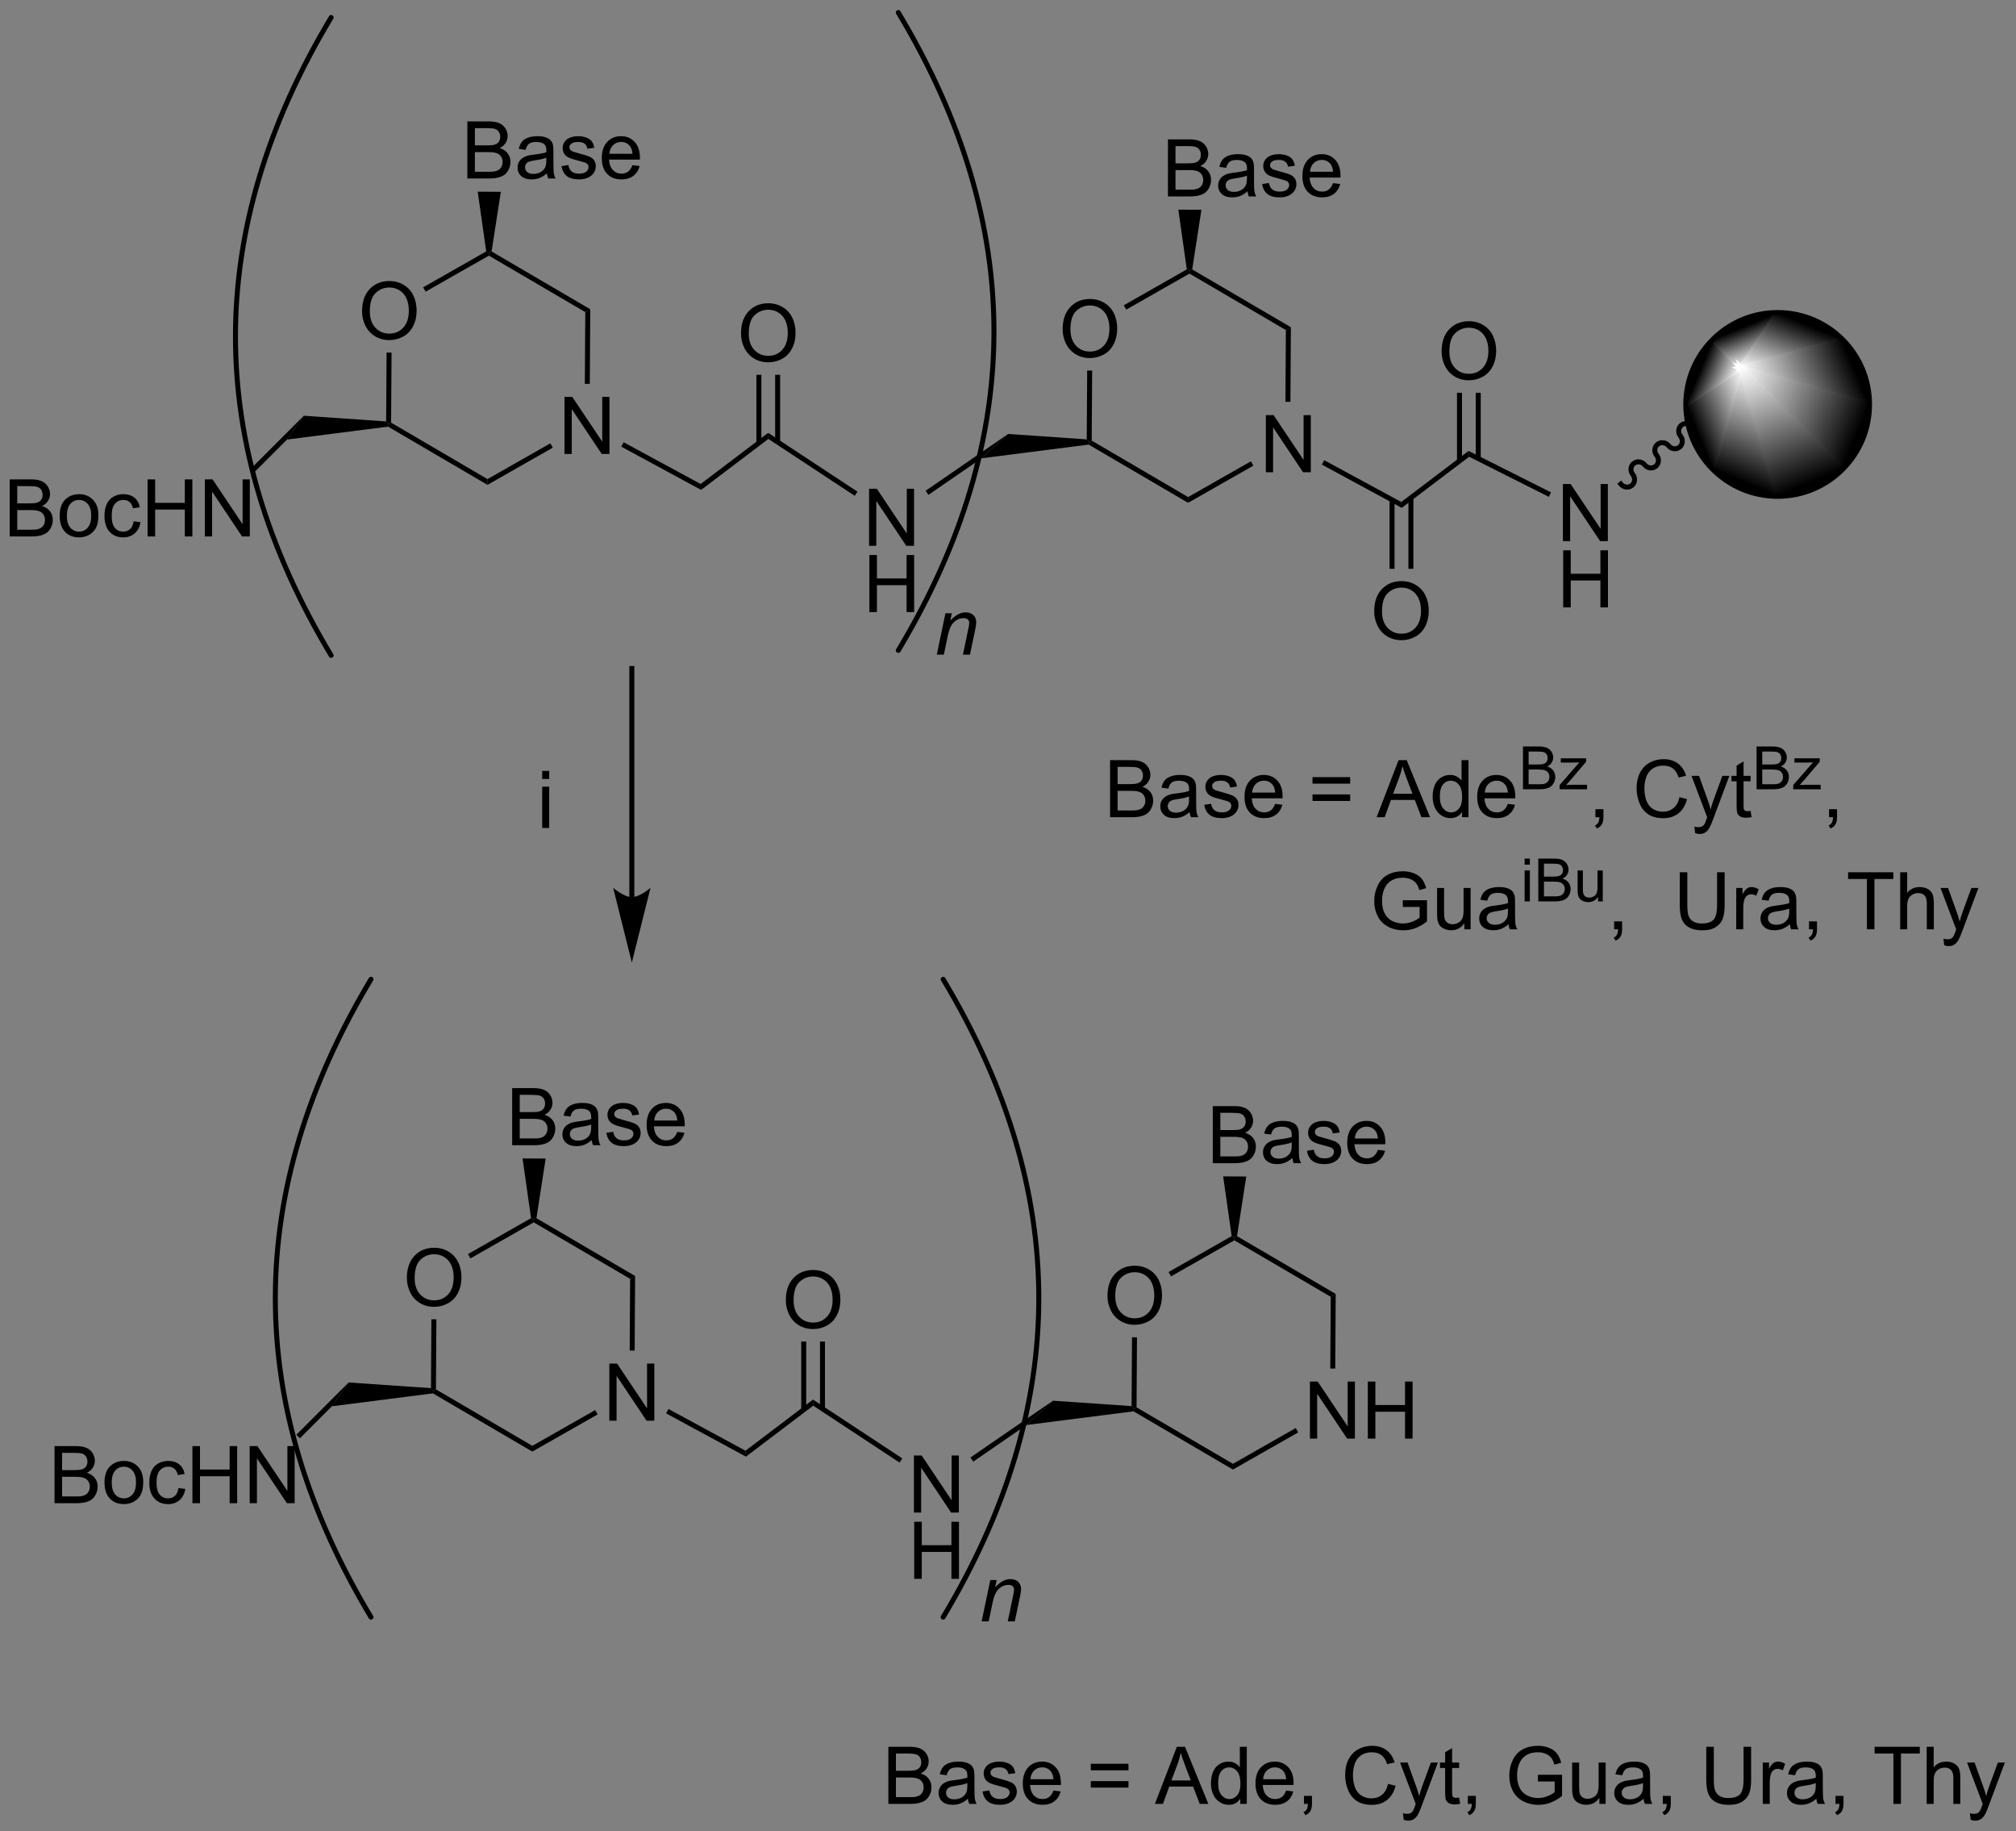 <?xml version="1.0" encoding="UTF-8"?>
<!DOCTYPE svg PUBLIC '-//W3C//DTD SVG 1.0//EN'
          'http://www.w3.org/TR/2001/REC-SVG-20010904/DTD/svg10.dtd'>
<svg stroke-dasharray="none" shape-rendering="auto" xmlns="http://www.w3.org/2000/svg" font-family="'Dialog'" text-rendering="auto" width="555" fill-opacity="1" color-interpolation="auto" color-rendering="auto" preserveAspectRatio="xMidYMid meet" font-size="12px" viewBox="0 0 555 504" fill="black" xmlns:xlink="http://www.w3.org/1999/xlink" stroke="black" image-rendering="auto" stroke-miterlimit="10" stroke-linecap="square" stroke-linejoin="miter" font-style="normal" stroke-width="1" height="504" stroke-dashoffset="0" font-weight="normal" stroke-opacity="1"
><rect x="0" y="0" width="555" height="504" fill="#808080" stroke="none"/><!--Generated by the Batik Graphics2D SVG Generator--><defs id="genericDefs"
  /><g
  ><defs id="defs1"
    ><linearGradient x1="208.312" x2="204.289" gradientUnits="userSpaceOnUse" y1="69.812" y2="79.525" id="gradient1" color-interpolation="sRGB" spreadMethod="pad"
      ><stop stop-color="white" offset="0%"
        /><stop stop-color="black" offset="100%"
      /></linearGradient
      ><linearGradient x1="208.312" x2="204.289" gradientUnits="userSpaceOnUse" y1="69.812" y2="79.525" id="gradient2" color-interpolation="sRGB" spreadMethod="pad"
      ><stop stop-color="white" offset="0%"
        /><stop stop-color="black" offset="100%"
      /></linearGradient
      ><linearGradient x1="208.312" x2="202.287" gradientUnits="userSpaceOnUse" y1="69.812" y2="72.308" id="gradient3" color-interpolation="sRGB" spreadMethod="pad"
      ><stop stop-color="white" offset="0%"
        /><stop stop-color="black" offset="100%"
      /></linearGradient
      ><linearGradient x1="208.312" x2="202.287" gradientUnits="userSpaceOnUse" y1="69.812" y2="72.308" id="gradient4" color-interpolation="sRGB" spreadMethod="pad"
      ><stop stop-color="white" offset="0%"
        /><stop stop-color="black" offset="100%"
      /></linearGradient
      ><linearGradient x1="208.312" x2="204.895" gradientUnits="userSpaceOnUse" y1="69.812" y2="68.396" id="gradient5" color-interpolation="sRGB" spreadMethod="pad"
      ><stop stop-color="white" offset="0%"
        /><stop stop-color="black" offset="100%"
      /></linearGradient
      ><linearGradient x1="208.312" x2="204.895" gradientUnits="userSpaceOnUse" y1="69.812" y2="68.396" id="gradient6" color-interpolation="sRGB" spreadMethod="pad"
      ><stop stop-color="white" offset="0%"
        /><stop stop-color="black" offset="100%"
      /></linearGradient
      ><linearGradient x1="208.312" x2="206.897" gradientUnits="userSpaceOnUse" y1="69.812" y2="66.394" id="gradient7" color-interpolation="sRGB" spreadMethod="pad"
      ><stop stop-color="white" offset="0%"
        /><stop stop-color="black" offset="100%"
      /></linearGradient
      ><linearGradient x1="208.312" x2="206.897" gradientUnits="userSpaceOnUse" y1="69.812" y2="66.394" id="gradient8" color-interpolation="sRGB" spreadMethod="pad"
      ><stop stop-color="white" offset="0%"
        /><stop stop-color="black" offset="100%"
      /></linearGradient
      ><linearGradient x1="208.312" x2="210.808" gradientUnits="userSpaceOnUse" y1="69.812" y2="63.787" id="gradient9" color-interpolation="sRGB" spreadMethod="pad"
      ><stop stop-color="white" offset="0%"
        /><stop stop-color="black" offset="100%"
      /></linearGradient
      ><linearGradient x1="208.312" x2="210.808" gradientUnits="userSpaceOnUse" y1="69.812" y2="63.787" id="gradient10" color-interpolation="sRGB" spreadMethod="pad"
      ><stop stop-color="white" offset="0%"
        /><stop stop-color="black" offset="100%"
      /></linearGradient
      ><linearGradient x1="208.312" x2="218.025" gradientUnits="userSpaceOnUse" y1="69.812" y2="65.789" id="gradient11" color-interpolation="sRGB" spreadMethod="pad"
      ><stop stop-color="white" offset="0%"
        /><stop stop-color="black" offset="100%"
      /></linearGradient
      ><linearGradient x1="208.312" x2="218.025" gradientUnits="userSpaceOnUse" y1="69.812" y2="65.789" id="gradient12" color-interpolation="sRGB" spreadMethod="pad"
      ><stop stop-color="white" offset="0%"
        /><stop stop-color="black" offset="100%"
      /></linearGradient
      ><linearGradient x1="208.312" x2="220.633" gradientUnits="userSpaceOnUse" y1="69.812" y2="74.916" id="gradient13" color-interpolation="sRGB" spreadMethod="pad"
      ><stop stop-color="white" offset="0%"
        /><stop stop-color="black" offset="100%"
      /></linearGradient
      ><linearGradient x1="208.312" x2="220.633" gradientUnits="userSpaceOnUse" y1="69.812" y2="74.916" id="gradient14" color-interpolation="sRGB" spreadMethod="pad"
      ><stop stop-color="white" offset="0%"
        /><stop stop-color="black" offset="100%"
      /></linearGradient
      ><linearGradient x1="208.312" x2="213.416" gradientUnits="userSpaceOnUse" y1="69.812" y2="82.133" id="gradient15" color-interpolation="sRGB" spreadMethod="pad"
      ><stop stop-color="white" offset="0%"
        /><stop stop-color="black" offset="100%"
      /></linearGradient
      ><linearGradient x1="208.312" x2="213.416" gradientUnits="userSpaceOnUse" y1="69.812" y2="82.133" id="gradient16" color-interpolation="sRGB" spreadMethod="pad"
      ><stop stop-color="white" offset="0%"
        /><stop stop-color="black" offset="100%"
      /></linearGradient
      ><clipPath clipPathUnits="userSpaceOnUse" id="clipPath1"
      ><path d="M2.386 0.609 L210.359 0.609 L210.359 189.515 L2.386 189.515 L2.386 0.609 Z"
      /></clipPath
      ><clipPath clipPathUnits="userSpaceOnUse" id="clipPath2"
      ><path d="M33.588 32.922 L33.588 216.575 L235.778 216.575 L235.778 32.922 Z"
      /></clipPath
      ><clipPath clipPathUnits="userSpaceOnUse" id="clipPath3"
      ><path d="M33.588 32.922 L33.588 216.575 L235.711 216.575 L235.711 32.922 Z"
      /></clipPath
      ><clipPath clipPathUnits="userSpaceOnUse" id="clipPath4"
      ><path d="M212 64.281 C206.908 64.281 202.78 68.408 202.78 73.5 C202.78 78.592 206.908 82.72 212 82.72 C217.092 82.72 221.22 78.592 221.22 73.5 C221.22 68.408 217.092 64.281 212 64.281 Z"
      /></clipPath
    ></defs
    ><g transform="scale(2.667,2.667) translate(-2.386,-0.609) matrix(1.029,0,0,1.029,-32.162,-33.254)"
    ><path d="M160.557 80.271 L160.557 74.544 L161.336 74.544 L164.344 79.039 L164.344 74.544 L165.07 74.544 L165.07 80.271 L164.292 80.271 L161.284 75.771 L161.284 80.271 L160.557 80.271 Z" stroke="none" clip-path="url(#clipPath3)"
    /></g
    ><g transform="matrix(2.743,0,0,2.743,-92.129,-90.303)"
    ><path d="M140.238 65.96 Q140.238 64.533 141.004 63.728 Q141.769 62.921 142.98 62.921 Q143.772 62.921 144.407 63.301 Q145.045 63.678 145.379 64.356 Q145.715 65.033 145.715 65.892 Q145.715 66.764 145.363 67.452 Q145.012 68.139 144.366 68.494 Q143.722 68.848 142.975 68.848 Q142.168 68.848 141.53 68.457 Q140.894 68.064 140.566 67.389 Q140.238 66.712 140.238 65.96 ZM141.019 65.97 Q141.019 67.007 141.574 67.603 Q142.131 68.197 142.972 68.197 Q143.827 68.197 144.379 67.595 Q144.933 66.994 144.933 65.889 Q144.933 65.189 144.696 64.668 Q144.459 64.147 144.004 63.861 Q143.551 63.572 142.983 63.572 Q142.178 63.572 141.597 64.126 Q141.019 64.678 141.019 65.97 Z" stroke="none" clip-path="url(#clipPath3)"
    /></g
    ><g transform="matrix(2.743,0,0,2.743,-92.129,-90.303)"
    ><path d="M142.85 77.531 L142.905 77.274 L143.155 77.131 L152.83 82.796 L152.827 83.373 Z" stroke="none" clip-path="url(#clipPath3)"
    /></g
    ><g transform="matrix(2.743,0,0,2.743,-92.129,-90.303)"
    ><path d="M152.827 83.373 L152.83 82.796 L159.133 79.208 L159.381 79.643 Z" stroke="none" clip-path="url(#clipPath3)"
    /></g
    ><g transform="matrix(2.743,0,0,2.743,-92.129,-90.303)"
    ><path d="M163.098 73.238 L162.598 73.235 L162.643 66.039 L163.144 65.753 Z" stroke="none" clip-path="url(#clipPath3)"
    /></g
    ><g transform="matrix(2.743,0,0,2.743,-92.129,-90.303)"
    ><path d="M163.144 65.753 L162.643 66.039 L152.968 60.374 L152.97 60.085 L153.24 59.954 Z" stroke="none" clip-path="url(#clipPath3)"
    /></g
    ><g transform="matrix(2.743,0,0,2.743,-92.129,-90.303)"
    ><path d="M152.701 59.95 L152.97 60.085 L152.968 60.374 L146.617 63.988 L146.37 63.554 Z" stroke="none" clip-path="url(#clipPath3)"
    /></g
    ><g transform="matrix(2.743,0,0,2.743,-92.129,-90.303)"
    ><path d="M142.699 70.099 L143.199 70.102 L143.155 77.131 L142.905 77.274 L142.656 77.007 Z" stroke="none" clip-path="url(#clipPath3)"
    /></g
    ><g transform="matrix(2.743,0,0,2.743,-92.129,-90.303)"
    ><path d="M150.806 52.631 L150.806 46.905 L152.955 46.905 Q153.611 46.905 154.007 47.079 Q154.405 47.251 154.629 47.613 Q154.853 47.975 154.853 48.368 Q154.853 48.735 154.653 49.061 Q154.455 49.384 154.054 49.584 Q154.572 49.735 154.851 50.103 Q155.132 50.47 155.132 50.97 Q155.132 51.373 154.96 51.72 Q154.791 52.063 154.541 52.251 Q154.291 52.438 153.913 52.535 Q153.538 52.631 152.991 52.631 L150.806 52.631 ZM151.564 49.311 L152.804 49.311 Q153.306 49.311 153.525 49.243 Q153.814 49.157 153.96 48.959 Q154.108 48.759 154.108 48.459 Q154.108 48.173 153.97 47.957 Q153.835 47.741 153.58 47.66 Q153.327 47.579 152.71 47.579 L151.564 47.579 L151.564 49.311 ZM151.564 51.954 L152.991 51.954 Q153.358 51.954 153.507 51.928 Q153.767 51.881 153.942 51.772 Q154.119 51.662 154.231 51.454 Q154.345 51.243 154.345 50.97 Q154.345 50.649 154.181 50.415 Q154.017 50.178 153.726 50.082 Q153.436 49.985 152.89 49.985 L151.564 49.985 L151.564 51.954 ZM158.791 52.118 Q158.4 52.452 158.038 52.59 Q157.679 52.725 157.265 52.725 Q156.58 52.725 156.213 52.392 Q155.845 52.056 155.845 51.537 Q155.845 51.233 155.983 50.98 Q156.124 50.728 156.348 50.577 Q156.572 50.423 156.853 50.345 Q157.061 50.29 157.478 50.241 Q158.33 50.139 158.733 49.998 Q158.736 49.853 158.736 49.813 Q158.736 49.384 158.538 49.209 Q158.267 48.97 157.736 48.97 Q157.241 48.97 157.004 49.144 Q156.767 49.319 156.655 49.759 L155.968 49.665 Q156.061 49.225 156.275 48.954 Q156.491 48.681 156.898 48.535 Q157.304 48.389 157.838 48.389 Q158.369 48.389 158.7 48.514 Q159.033 48.639 159.189 48.829 Q159.345 49.017 159.408 49.306 Q159.444 49.485 159.444 49.954 L159.444 50.892 Q159.444 51.873 159.489 52.134 Q159.533 52.392 159.666 52.631 L158.931 52.631 Q158.822 52.412 158.791 52.118 ZM158.733 50.548 Q158.351 50.704 157.585 50.813 Q157.15 50.876 156.97 50.954 Q156.791 51.032 156.692 51.183 Q156.595 51.334 156.595 51.517 Q156.595 51.798 156.809 51.985 Q157.023 52.173 157.431 52.173 Q157.838 52.173 158.153 51.996 Q158.47 51.819 158.619 51.509 Q158.733 51.272 158.733 50.806 L158.733 50.548 ZM160.253 51.392 L160.948 51.282 Q161.006 51.702 161.274 51.925 Q161.542 52.147 162.021 52.147 Q162.506 52.147 162.74 51.949 Q162.974 51.751 162.974 51.485 Q162.974 51.248 162.769 51.11 Q162.623 51.017 162.05 50.873 Q161.276 50.678 160.977 50.535 Q160.677 50.392 160.524 50.142 Q160.37 49.889 160.37 49.584 Q160.37 49.306 160.495 49.071 Q160.623 48.834 160.841 48.678 Q161.006 48.556 161.289 48.472 Q161.573 48.389 161.896 48.389 Q162.386 48.389 162.753 48.53 Q163.123 48.67 163.297 48.91 Q163.474 49.149 163.542 49.553 L162.855 49.647 Q162.808 49.327 162.581 49.147 Q162.357 48.967 161.948 48.967 Q161.464 48.967 161.256 49.129 Q161.05 49.287 161.05 49.501 Q161.05 49.639 161.136 49.748 Q161.222 49.86 161.404 49.936 Q161.511 49.975 162.026 50.116 Q162.771 50.313 163.065 50.441 Q163.362 50.569 163.529 50.811 Q163.698 51.053 163.698 51.412 Q163.698 51.764 163.493 52.074 Q163.287 52.384 162.899 52.556 Q162.513 52.725 162.026 52.725 Q161.216 52.725 160.792 52.389 Q160.37 52.053 160.253 51.392 ZM167.373 51.295 L168.099 51.384 Q167.927 52.022 167.461 52.373 Q166.998 52.725 166.276 52.725 Q165.365 52.725 164.831 52.165 Q164.3 51.603 164.3 50.592 Q164.3 49.545 164.839 48.967 Q165.378 48.389 166.237 48.389 Q167.068 48.389 167.594 48.957 Q168.123 49.522 168.123 50.548 Q168.123 50.61 168.12 50.735 L165.026 50.735 Q165.065 51.42 165.412 51.785 Q165.761 52.147 166.279 52.147 Q166.667 52.147 166.94 51.944 Q167.214 51.741 167.373 51.295 ZM165.065 50.157 L167.381 50.157 Q167.334 49.634 167.115 49.373 Q166.779 48.967 166.245 48.967 Q165.761 48.967 165.43 49.293 Q165.099 49.616 165.065 50.157 Z" stroke="none" clip-path="url(#clipPath3)"
    /></g
    ><g transform="matrix(2.743,0,0,2.743,-92.129,-90.303)"
    ><path d="M120.81 87.687 L120.81 81.961 L121.588 81.961 L124.596 86.456 L124.596 81.961 L125.323 81.961 L125.323 87.687 L124.544 87.687 L121.536 83.187 L121.536 87.687 L120.81 87.687 Z" stroke="none" clip-path="url(#clipPath3)"
    /></g
    ><g transform="matrix(2.743,0,0,2.743,-92.129,-90.303)"
    ><path d="M120.841 94.337 L120.841 88.611 L121.599 88.611 L121.599 90.962 L124.575 90.962 L124.575 88.611 L125.333 88.611 L125.333 94.337 L124.575 94.337 L124.575 91.637 L121.599 91.637 L121.599 94.337 L120.841 94.337 Z" stroke="none" clip-path="url(#clipPath3)"
    /></g
    ><g transform="matrix(2.743,0,0,2.743,-92.129,-90.303)"
    ><path d="M134.767 76.464 L132.104 78.903 L126.767 82.576 L126.484 82.164 Z" stroke="none" clip-path="url(#clipPath3)"
    /></g
    ><g transform="matrix(2.743,0,0,2.743,-92.129,-90.303)"
    ><path d="M166.254 79.539 L166.492 79.099 L174.222 83.286 L174.267 83.879 Z" stroke="none" clip-path="url(#clipPath3)"
    /></g
    ><g transform="matrix(2.743,0,0,2.743,-92.129,-90.303)"
    ><path d="M174.267 83.879 L174.222 83.286 L180.981 78.165 L181.035 78.752 Z" stroke="none" clip-path="url(#clipPath3)"
    /></g
    ><g transform="matrix(2.743,0,0,2.743,-92.129,-90.303)"
    ><path d="M178.271 68.19 Q178.271 66.763 179.036 65.959 Q179.802 65.151 181.013 65.151 Q181.805 65.151 182.44 65.531 Q183.078 65.909 183.411 66.586 Q183.748 67.263 183.748 68.123 Q183.748 68.995 183.396 69.683 Q183.044 70.37 182.399 70.724 Q181.755 71.078 181.008 71.078 Q180.201 71.078 179.563 70.688 Q178.927 70.294 178.599 69.62 Q178.271 68.943 178.271 68.19 ZM179.052 68.201 Q179.052 69.237 179.607 69.834 Q180.164 70.427 181.005 70.427 Q181.859 70.427 182.411 69.826 Q182.966 69.224 182.966 68.12 Q182.966 67.419 182.729 66.899 Q182.492 66.378 182.036 66.091 Q181.583 65.802 181.016 65.802 Q180.211 65.802 179.63 66.357 Q179.052 66.909 179.052 68.201 Z" stroke="none" clip-path="url(#clipPath3)"
    /></g
    ><g transform="matrix(2.743,0,0,2.743,-92.129,-90.303)"
    ><path d="M182.199 78.932 L182.199 72.331 L181.699 72.331 L181.699 78.932 ZM180.317 79.172 L180.317 72.331 L179.817 72.331 L179.817 79.172 Z" stroke="none" clip-path="url(#clipPath3)"
    /></g
    ><g transform="matrix(2.743,0,0,2.743,-92.129,-90.303)"
    ><path d="M190.445 87.215 L190.445 81.489 L191.223 81.489 L194.231 85.983 L194.231 81.489 L194.958 81.489 L194.958 87.215 L194.179 87.215 L191.171 82.715 L191.171 87.215 L190.445 87.215 Z" stroke="none" clip-path="url(#clipPath3)"
    /></g
    ><g transform="matrix(2.743,0,0,2.743,-92.129,-90.303)"
    ><path d="M190.476 93.865 L190.476 88.139 L191.233 88.139 L191.233 90.49 L194.21 90.49 L194.21 88.139 L194.968 88.139 L194.968 93.865 L194.21 93.865 L194.21 91.165 L191.233 91.165 L191.233 93.865 L190.476 93.865 Z" stroke="none" clip-path="url(#clipPath3)"
    /></g
    ><g transform="matrix(2.743,0,0,2.743,-92.129,-90.303)"
    ><path d="M181.035 78.752 L180.981 78.165 L189.257 82.325 L189.032 82.772 Z" stroke="none" clip-path="url(#clipPath3)"
    /></g
    ><g transform="matrix(2.743,0,0,2.743,-92.129,-90.303)"
    ><path d="M196.065 81.647 C196.428 82.099 197.078 82.18 197.516 81.828 C197.955 81.476 198.016 80.824 197.653 80.372 C197.463 80.135 197.489 79.798 197.712 79.619 C197.935 79.44 198.27 79.487 198.461 79.724 C198.824 80.176 199.473 80.257 199.912 79.905 C200.35 79.553 200.411 78.901 200.048 78.449 C199.858 78.212 199.885 77.875 200.108 77.696 C200.331 77.517 200.666 77.564 200.856 77.8 C201.219 78.252 201.869 78.334 202.307 77.982 C202.746 77.63 202.807 76.978 202.444 76.526 C202.254 76.289 202.28 75.952 202.503 75.772 C202.726 75.593 203.061 75.64 203.252 75.877 C203.615 76.329 204.264 76.411 204.703 76.059 L204.898 75.902 L204.585 75.512 L204.39 75.669 C204.167 75.848 203.832 75.801 203.642 75.564 C203.279 75.112 202.629 75.031 202.19 75.383 C201.752 75.735 201.691 76.386 202.054 76.839 C202.244 77.076 202.217 77.413 201.994 77.592 C201.771 77.771 201.436 77.724 201.246 77.487 C200.883 77.035 200.233 76.954 199.795 77.306 C199.357 77.658 199.295 78.31 199.658 78.762 C199.849 78.999 199.822 79.336 199.599 79.515 C199.376 79.694 199.041 79.647 198.851 79.41 C198.488 78.958 197.838 78.877 197.399 79.229 C196.961 79.581 196.9 80.233 197.263 80.685 C197.453 80.922 197.426 81.259 197.203 81.438 C196.98 81.617 196.645 81.57 196.455 81.334 L196.299 81.139 L195.909 81.452 L196.065 81.647 Z" stroke="none" clip-path="url(#clipPath3)"
    /></g
    ><g transform="matrix(2.743,0,0,2.743,-92.129,-90.303)"
    ><path d="M90.242 78.469 L90.242 72.742 L91.021 72.742 L94.029 77.237 L94.029 72.742 L94.755 72.742 L94.755 78.469 L93.977 78.469 L90.969 73.969 L90.969 78.469 L90.242 78.469 Z" stroke="none" clip-path="url(#clipPath3)"
    /></g
    ><g transform="matrix(2.743,0,0,2.743,-92.129,-90.303)"
    ><path d="M69.923 64.157 Q69.923 62.73 70.689 61.926 Q71.454 61.118 72.665 61.118 Q73.457 61.118 74.093 61.498 Q74.731 61.876 75.064 62.553 Q75.4 63.23 75.4 64.09 Q75.4 64.962 75.048 65.65 Q74.697 66.337 74.051 66.691 Q73.408 67.045 72.66 67.045 Q71.853 67.045 71.215 66.655 Q70.579 66.261 70.251 65.587 Q69.923 64.91 69.923 64.157 ZM70.704 64.168 Q70.704 65.204 71.259 65.801 Q71.817 66.394 72.658 66.394 Q73.512 66.394 74.064 65.793 Q74.618 65.191 74.618 64.087 Q74.618 63.386 74.382 62.866 Q74.145 62.345 73.689 62.058 Q73.236 61.769 72.668 61.769 Q71.863 61.769 71.283 62.324 Q70.704 62.876 70.704 64.168 Z" stroke="none" clip-path="url(#clipPath3)"
    /></g
    ><g transform="matrix(2.743,0,0,2.743,-92.129,-90.303)"
    ><path d="M72.535 75.729 L72.59 75.471 L72.841 75.328 L82.515 80.994 L82.512 81.571 Z" stroke="none" clip-path="url(#clipPath3)"
    /></g
    ><g transform="matrix(2.743,0,0,2.743,-92.129,-90.303)"
    ><path d="M82.512 81.571 L82.515 80.994 L88.819 77.406 L89.066 77.84 Z" stroke="none" clip-path="url(#clipPath3)"
    /></g
    ><g transform="matrix(2.743,0,0,2.743,-92.129,-90.303)"
    ><path d="M92.783 71.436 L92.283 71.433 L92.328 64.237 L92.829 63.951 Z" stroke="none" clip-path="url(#clipPath3)"
    /></g
    ><g transform="matrix(2.743,0,0,2.743,-92.129,-90.303)"
    ><path d="M92.829 63.951 L92.328 64.237 L82.653 58.571 L82.655 58.283 L82.925 58.151 Z" stroke="none" clip-path="url(#clipPath3)"
    /></g
    ><g transform="matrix(2.743,0,0,2.743,-92.129,-90.303)"
    ><path d="M82.386 58.148 L82.655 58.283 L82.653 58.571 L76.303 62.186 L76.055 61.751 Z" stroke="none" clip-path="url(#clipPath3)"
    /></g
    ><g transform="matrix(2.743,0,0,2.743,-92.129,-90.303)"
    ><path d="M72.384 68.296 L72.884 68.299 L72.841 75.328 L72.59 75.471 L72.341 75.205 Z" stroke="none" clip-path="url(#clipPath3)"
    /></g
    ><g transform="matrix(2.743,0,0,2.743,-92.129,-90.303)"
    ><path d="M80.491 50.829 L80.491 45.102 L82.64 45.102 Q83.296 45.102 83.692 45.277 Q84.09 45.449 84.314 45.811 Q84.538 46.173 84.538 46.566 Q84.538 46.933 84.338 47.258 Q84.14 47.581 83.739 47.782 Q84.257 47.933 84.536 48.3 Q84.817 48.667 84.817 49.167 Q84.817 49.571 84.645 49.917 Q84.476 50.261 84.226 50.449 Q83.976 50.636 83.598 50.732 Q83.223 50.829 82.676 50.829 L80.491 50.829 ZM81.249 47.508 L82.489 47.508 Q82.991 47.508 83.21 47.441 Q83.499 47.355 83.645 47.157 Q83.793 46.956 83.793 46.657 Q83.793 46.37 83.656 46.154 Q83.52 45.938 83.265 45.857 Q83.012 45.777 82.395 45.777 L81.249 45.777 L81.249 47.508 ZM81.249 50.152 L82.676 50.152 Q83.043 50.152 83.192 50.126 Q83.452 50.079 83.627 49.969 Q83.804 49.86 83.916 49.652 Q84.031 49.441 84.031 49.167 Q84.031 48.847 83.866 48.613 Q83.702 48.376 83.411 48.279 Q83.122 48.183 82.575 48.183 L81.249 48.183 L81.249 50.152 ZM88.476 50.316 Q88.085 50.649 87.723 50.787 Q87.364 50.923 86.95 50.923 Q86.265 50.923 85.898 50.589 Q85.531 50.253 85.531 49.735 Q85.531 49.43 85.668 49.178 Q85.809 48.925 86.033 48.774 Q86.257 48.62 86.538 48.542 Q86.747 48.488 87.163 48.438 Q88.015 48.337 88.418 48.196 Q88.421 48.05 88.421 48.011 Q88.421 47.581 88.223 47.407 Q87.952 47.167 87.421 47.167 Q86.926 47.167 86.689 47.342 Q86.452 47.516 86.34 47.956 L85.653 47.863 Q85.747 47.423 85.96 47.152 Q86.176 46.878 86.583 46.732 Q86.989 46.587 87.523 46.587 Q88.054 46.587 88.385 46.712 Q88.718 46.837 88.874 47.027 Q89.031 47.214 89.093 47.503 Q89.129 47.683 89.129 48.152 L89.129 49.089 Q89.129 50.071 89.174 50.331 Q89.218 50.589 89.351 50.829 L88.616 50.829 Q88.507 50.61 88.476 50.316 ZM88.418 48.745 Q88.036 48.902 87.27 49.011 Q86.835 49.074 86.656 49.152 Q86.476 49.23 86.377 49.381 Q86.281 49.532 86.281 49.714 Q86.281 49.995 86.494 50.183 Q86.708 50.37 87.116 50.37 Q87.523 50.37 87.838 50.193 Q88.156 50.016 88.304 49.706 Q88.418 49.469 88.418 49.003 L88.418 48.745 ZM89.938 49.589 L90.633 49.48 Q90.691 49.899 90.959 50.123 Q91.227 50.344 91.706 50.344 Q92.191 50.344 92.425 50.147 Q92.659 49.949 92.659 49.683 Q92.659 49.446 92.454 49.308 Q92.308 49.214 91.735 49.071 Q90.962 48.876 90.662 48.732 Q90.362 48.589 90.209 48.339 Q90.055 48.087 90.055 47.782 Q90.055 47.503 90.18 47.269 Q90.308 47.032 90.527 46.876 Q90.691 46.753 90.975 46.67 Q91.258 46.587 91.581 46.587 Q92.071 46.587 92.438 46.727 Q92.808 46.868 92.982 47.107 Q93.159 47.347 93.227 47.751 L92.54 47.844 Q92.493 47.524 92.266 47.344 Q92.042 47.165 91.633 47.165 Q91.149 47.165 90.941 47.326 Q90.735 47.485 90.735 47.699 Q90.735 47.837 90.821 47.946 Q90.907 48.058 91.089 48.133 Q91.196 48.173 91.712 48.313 Q92.456 48.511 92.751 48.639 Q93.047 48.766 93.214 49.008 Q93.383 49.251 93.383 49.61 Q93.383 49.962 93.178 50.272 Q92.972 50.581 92.584 50.753 Q92.198 50.923 91.712 50.923 Q90.902 50.923 90.477 50.587 Q90.055 50.251 89.938 49.589 ZM97.058 49.493 L97.784 49.581 Q97.612 50.219 97.146 50.571 Q96.683 50.923 95.962 50.923 Q95.05 50.923 94.516 50.363 Q93.985 49.8 93.985 48.79 Q93.985 47.743 94.524 47.165 Q95.063 46.587 95.922 46.587 Q96.753 46.587 97.279 47.154 Q97.808 47.719 97.808 48.745 Q97.808 48.808 97.805 48.933 L94.712 48.933 Q94.751 49.618 95.097 49.982 Q95.446 50.344 95.964 50.344 Q96.352 50.344 96.626 50.141 Q96.899 49.938 97.058 49.493 ZM94.751 48.355 L97.066 48.355 Q97.019 47.831 96.8 47.571 Q96.464 47.165 95.93 47.165 Q95.446 47.165 95.115 47.49 Q94.784 47.813 94.751 48.355 Z" stroke="none" clip-path="url(#clipPath3)"
    /></g
    ><g transform="matrix(2.743,0,0,2.743,-92.129,-90.303)"
    ><path d="M95.939 77.736 L96.177 77.296 L103.907 81.484 L103.952 82.077 Z" stroke="none" clip-path="url(#clipPath3)"
    /></g
    ><g transform="matrix(2.743,0,0,2.743,-92.129,-90.303)"
    ><path d="M103.952 82.077 L103.907 81.484 L110.683 76.35 L110.703 76.962 Z" stroke="none" clip-path="url(#clipPath3)"
    /></g
    ><g transform="matrix(2.743,0,0,2.743,-92.129,-90.303)"
    ><path d="M107.956 66.388 Q107.956 64.961 108.722 64.156 Q109.487 63.349 110.698 63.349 Q111.49 63.349 112.125 63.729 Q112.763 64.107 113.097 64.784 Q113.433 65.461 113.433 66.32 Q113.433 67.193 113.081 67.88 Q112.73 68.568 112.084 68.922 Q111.44 69.276 110.693 69.276 Q109.886 69.276 109.248 68.885 Q108.612 68.492 108.284 67.818 Q107.956 67.141 107.956 66.388 ZM108.737 66.398 Q108.737 67.435 109.292 68.031 Q109.849 68.625 110.69 68.625 Q111.545 68.625 112.097 68.023 Q112.651 67.422 112.651 66.318 Q112.651 65.617 112.414 65.096 Q112.177 64.575 111.722 64.289 Q111.269 64 110.701 64 Q109.896 64 109.315 64.555 Q108.737 65.107 108.737 66.398 Z" stroke="none" clip-path="url(#clipPath3)"
    /></g
    ><g transform="matrix(2.743,0,0,2.743,-92.129,-90.303)"
    ><path d="M111.884 77.276 L111.884 70.529 L111.384 70.529 L111.384 77.276 ZM110.002 77.369 L110.002 70.529 L109.502 70.529 L109.502 77.369 Z" stroke="none" clip-path="url(#clipPath3)"
    /></g
    ><g transform="matrix(2.743,0,0,2.743,-92.129,-90.303)"
    ><path d="M34.56 86.748 L34.56 81.021 L36.709 81.021 Q37.365 81.021 37.761 81.196 Q38.159 81.368 38.383 81.73 Q38.607 82.092 38.607 82.485 Q38.607 82.852 38.406 83.177 Q38.209 83.5 37.807 83.701 Q38.326 83.852 38.604 84.219 Q38.886 84.586 38.886 85.086 Q38.886 85.49 38.714 85.836 Q38.544 86.18 38.294 86.368 Q38.044 86.555 37.667 86.651 Q37.292 86.748 36.745 86.748 L34.56 86.748 ZM35.318 83.427 L36.557 83.427 Q37.06 83.427 37.279 83.36 Q37.568 83.274 37.714 83.076 Q37.862 82.875 37.862 82.576 Q37.862 82.29 37.724 82.073 Q37.589 81.857 37.334 81.776 Q37.081 81.696 36.464 81.696 L35.318 81.696 L35.318 83.427 ZM35.318 86.071 L36.745 86.071 Q37.112 86.071 37.261 86.045 Q37.521 85.998 37.696 85.888 Q37.873 85.779 37.984 85.571 Q38.099 85.36 38.099 85.086 Q38.099 84.766 37.935 84.532 Q37.771 84.295 37.479 84.198 Q37.19 84.102 36.643 84.102 L35.318 84.102 L35.318 86.071 ZM39.576 84.672 Q39.576 83.521 40.216 82.967 Q40.753 82.506 41.521 82.506 Q42.378 82.506 42.919 83.066 Q43.464 83.625 43.464 84.615 Q43.464 85.415 43.221 85.875 Q42.982 86.334 42.524 86.589 Q42.065 86.842 41.521 86.842 Q40.651 86.842 40.112 86.284 Q39.576 85.724 39.576 84.672 ZM40.3 84.672 Q40.3 85.469 40.646 85.868 Q40.995 86.263 41.521 86.263 Q42.044 86.263 42.391 85.865 Q42.74 85.467 42.74 84.649 Q42.74 83.881 42.391 83.485 Q42.042 83.086 41.521 83.086 Q40.995 83.086 40.646 83.482 Q40.3 83.875 40.3 84.672 ZM46.994 85.227 L47.686 85.318 Q47.572 86.032 47.106 86.438 Q46.639 86.842 45.96 86.842 Q45.108 86.842 44.59 86.284 Q44.072 85.727 44.072 84.688 Q44.072 84.016 44.293 83.513 Q44.517 83.008 44.973 82.758 Q45.428 82.506 45.962 82.506 Q46.639 82.506 47.069 82.847 Q47.499 83.188 47.619 83.818 L46.936 83.922 Q46.837 83.506 46.59 83.295 Q46.343 83.084 45.991 83.084 Q45.46 83.084 45.126 83.464 Q44.796 83.844 44.796 84.67 Q44.796 85.506 45.116 85.886 Q45.436 86.263 45.952 86.263 Q46.366 86.263 46.642 86.011 Q46.921 85.756 46.994 85.227 ZM48.4 86.748 L48.4 81.021 L49.158 81.021 L49.158 83.373 L52.134 83.373 L52.134 81.021 L52.892 81.021 L52.892 86.748 L52.134 86.748 L52.134 84.047 L49.158 84.047 L49.158 86.748 L48.4 86.748 ZM54.146 86.748 L54.146 81.021 L54.925 81.021 L57.932 85.516 L57.932 81.021 L58.659 81.021 L58.659 86.748 L57.88 86.748 L54.873 82.248 L54.873 86.748 L54.146 86.748 Z" stroke="none" clip-path="url(#clipPath3)"
    /></g
    ><g transform="matrix(2.743,0,0,2.743,-92.129,-90.303)"
    ><path d="M64.076 74.636 L62.396 77.023 L59.184 80.236 L58.83 79.882 Z" stroke="none" clip-path="url(#clipPath3)"
    /></g
    ><g transform="matrix(2.743,0,0,2.743,-92.129,-90.303)"
    ><path d="M144.997 114.918 L144.997 109.191 L147.146 109.191 Q147.802 109.191 148.198 109.366 Q148.596 109.538 148.82 109.9 Q149.044 110.262 149.044 110.655 Q149.044 111.022 148.844 111.348 Q148.646 111.671 148.245 111.871 Q148.763 112.022 149.042 112.389 Q149.323 112.757 149.323 113.257 Q149.323 113.66 149.151 114.007 Q148.982 114.35 148.732 114.538 Q148.482 114.725 148.104 114.822 Q147.729 114.918 147.182 114.918 L144.997 114.918 ZM145.755 111.598 L146.995 111.598 Q147.497 111.598 147.716 111.53 Q148.005 111.444 148.151 111.246 Q148.299 111.046 148.299 110.746 Q148.299 110.46 148.161 110.243 Q148.026 110.027 147.771 109.947 Q147.518 109.866 146.901 109.866 L145.755 109.866 L145.755 111.598 ZM145.755 114.241 L147.182 114.241 Q147.549 114.241 147.698 114.215 Q147.958 114.168 148.133 114.059 Q148.31 113.949 148.422 113.741 Q148.536 113.53 148.536 113.257 Q148.536 112.936 148.372 112.702 Q148.208 112.465 147.917 112.368 Q147.627 112.272 147.081 112.272 L145.755 112.272 L145.755 114.241 ZM152.982 114.405 Q152.591 114.738 152.229 114.876 Q151.87 115.012 151.456 115.012 Q150.771 115.012 150.404 114.678 Q150.036 114.343 150.036 113.824 Q150.036 113.52 150.174 113.267 Q150.315 113.014 150.539 112.863 Q150.763 112.71 151.044 112.632 Q151.252 112.577 151.669 112.527 Q152.521 112.426 152.924 112.285 Q152.927 112.139 152.927 112.1 Q152.927 111.671 152.729 111.496 Q152.458 111.257 151.927 111.257 Q151.432 111.257 151.195 111.431 Q150.958 111.606 150.846 112.046 L150.159 111.952 Q150.252 111.512 150.466 111.241 Q150.682 110.968 151.089 110.822 Q151.495 110.676 152.029 110.676 Q152.56 110.676 152.891 110.801 Q153.224 110.926 153.38 111.116 Q153.536 111.303 153.599 111.593 Q153.635 111.772 153.635 112.241 L153.635 113.178 Q153.635 114.16 153.68 114.421 Q153.724 114.678 153.857 114.918 L153.122 114.918 Q153.013 114.699 152.982 114.405 ZM152.924 112.835 Q152.542 112.991 151.776 113.1 Q151.341 113.163 151.161 113.241 Q150.982 113.319 150.883 113.47 Q150.786 113.621 150.786 113.803 Q150.786 114.085 151 114.272 Q151.214 114.46 151.622 114.46 Q152.029 114.46 152.344 114.283 Q152.661 114.106 152.81 113.796 Q152.924 113.559 152.924 113.093 L152.924 112.835 ZM154.444 113.678 L155.139 113.569 Q155.197 113.988 155.465 114.212 Q155.733 114.434 156.212 114.434 Q156.697 114.434 156.931 114.236 Q157.165 114.038 157.165 113.772 Q157.165 113.535 156.96 113.397 Q156.814 113.303 156.241 113.16 Q155.467 112.965 155.168 112.822 Q154.868 112.678 154.715 112.428 Q154.561 112.176 154.561 111.871 Q154.561 111.593 154.686 111.358 Q154.814 111.121 155.032 110.965 Q155.197 110.843 155.48 110.759 Q155.764 110.676 156.087 110.676 Q156.577 110.676 156.944 110.816 Q157.314 110.957 157.488 111.197 Q157.665 111.436 157.733 111.84 L157.046 111.934 Q156.999 111.613 156.772 111.434 Q156.548 111.254 156.139 111.254 Q155.655 111.254 155.447 111.415 Q155.241 111.574 155.241 111.788 Q155.241 111.926 155.327 112.035 Q155.413 112.147 155.595 112.223 Q155.702 112.262 156.217 112.402 Q156.962 112.6 157.256 112.728 Q157.553 112.856 157.72 113.098 Q157.889 113.34 157.889 113.699 Q157.889 114.051 157.684 114.361 Q157.478 114.671 157.09 114.843 Q156.704 115.012 156.217 115.012 Q155.407 115.012 154.983 114.676 Q154.561 114.34 154.444 113.678 ZM161.564 113.582 L162.29 113.671 Q162.118 114.309 161.652 114.66 Q161.189 115.012 160.467 115.012 Q159.556 115.012 159.022 114.452 Q158.491 113.889 158.491 112.879 Q158.491 111.832 159.03 111.254 Q159.569 110.676 160.428 110.676 Q161.259 110.676 161.785 111.243 Q162.314 111.809 162.314 112.835 Q162.314 112.897 162.311 113.022 L159.217 113.022 Q159.256 113.707 159.603 114.072 Q159.952 114.434 160.47 114.434 Q160.858 114.434 161.131 114.231 Q161.405 114.027 161.564 113.582 ZM159.256 112.444 L161.572 112.444 Q161.525 111.921 161.306 111.66 Q160.97 111.254 160.436 111.254 Q159.952 111.254 159.621 111.579 Q159.29 111.902 159.256 112.444 ZM169.095 111.551 L165.314 111.551 L165.314 110.895 L169.095 110.895 L169.095 111.551 ZM169.095 113.288 L165.314 113.288 L165.314 112.632 L169.095 112.632 L169.095 113.288 ZM171.75 114.918 L173.951 109.191 L174.768 109.191 L177.112 114.918 L176.247 114.918 L175.581 113.184 L173.185 113.184 L172.557 114.918 L171.75 114.918 ZM173.404 112.566 L175.346 112.566 L174.747 110.981 Q174.474 110.257 174.341 109.793 Q174.232 110.343 174.034 110.887 L173.404 112.566 ZM180.318 114.918 L180.318 114.395 Q179.924 115.012 179.159 115.012 Q178.661 115.012 178.245 114.738 Q177.831 114.465 177.601 113.975 Q177.372 113.483 177.372 112.848 Q177.372 112.225 177.578 111.72 Q177.786 111.215 178.201 110.947 Q178.614 110.676 179.127 110.676 Q179.502 110.676 179.794 110.835 Q180.089 110.991 180.271 111.246 L180.271 109.191 L180.971 109.191 L180.971 114.918 L180.318 114.918 ZM178.096 112.848 Q178.096 113.645 178.432 114.04 Q178.768 114.434 179.224 114.434 Q179.685 114.434 180.008 114.056 Q180.331 113.678 180.331 112.905 Q180.331 112.053 180.002 111.655 Q179.674 111.257 179.193 111.257 Q178.724 111.257 178.409 111.639 Q178.096 112.022 178.096 112.848 ZM184.915 113.582 L185.642 113.671 Q185.47 114.309 185.004 114.66 Q184.54 115.012 183.819 115.012 Q182.907 115.012 182.374 114.452 Q181.842 113.889 181.842 112.879 Q181.842 111.832 182.381 111.254 Q182.921 110.676 183.78 110.676 Q184.611 110.676 185.137 111.243 Q185.665 111.809 185.665 112.835 Q185.665 112.897 185.663 113.022 L182.569 113.022 Q182.608 113.707 182.954 114.072 Q183.303 114.434 183.822 114.434 Q184.21 114.434 184.483 114.231 Q184.756 114.027 184.915 113.582 ZM182.608 112.444 L184.923 112.444 Q184.876 111.921 184.657 111.66 Q184.322 111.254 183.788 111.254 Q183.303 111.254 182.973 111.579 Q182.642 111.902 182.608 112.444 Z" stroke="none" clip-path="url(#clipPath3)"
    /></g
    ><g transform="matrix(2.743,0,0,2.743,-92.129,-90.303)"
    ><path d="M186.437 112.118 L186.437 107.823 L188.048 107.823 Q188.54 107.823 188.837 107.954 Q189.136 108.083 189.304 108.354 Q189.472 108.626 189.472 108.921 Q189.472 109.196 189.321 109.44 Q189.173 109.682 188.872 109.833 Q189.261 109.946 189.47 110.222 Q189.681 110.497 189.681 110.872 Q189.681 111.175 189.552 111.434 Q189.425 111.692 189.238 111.833 Q189.05 111.974 188.767 112.046 Q188.486 112.118 188.075 112.118 L186.437 112.118 ZM187.005 109.628 L187.935 109.628 Q188.312 109.628 188.476 109.577 Q188.693 109.513 188.802 109.364 Q188.913 109.214 188.913 108.989 Q188.913 108.774 188.81 108.612 Q188.708 108.45 188.517 108.389 Q188.327 108.329 187.864 108.329 L187.005 108.329 L187.005 109.628 ZM187.005 111.61 L188.075 111.61 Q188.351 111.61 188.462 111.591 Q188.657 111.555 188.788 111.474 Q188.921 111.391 189.005 111.235 Q189.091 111.077 189.091 110.872 Q189.091 110.632 188.968 110.456 Q188.845 110.278 188.626 110.206 Q188.409 110.134 187.999 110.134 L187.005 110.134 L187.005 111.61 ZM190.116 112.118 L190.116 111.69 L192.097 109.417 Q191.761 109.434 191.503 109.434 L190.234 109.434 L190.234 109.007 L192.777 109.007 L192.777 109.354 L191.093 111.329 L190.767 111.69 Q191.122 111.663 191.433 111.663 L192.87 111.663 L192.87 112.118 L190.116 112.118 Z" stroke="none" clip-path="url(#clipPath3)"
    /></g
    ><g transform="matrix(2.743,0,0,2.743,-92.129,-90.303)"
    ><path d="M193.71 114.918 L193.71 114.116 L194.512 114.116 L194.512 114.918 Q194.512 115.361 194.356 115.632 Q194.2 115.902 193.859 116.051 L193.663 115.751 Q193.887 115.652 193.992 115.462 Q194.098 115.275 194.109 114.918 L193.71 114.918 ZM202.148 112.91 L202.905 113.1 Q202.669 114.035 202.049 114.527 Q201.429 115.017 200.536 115.017 Q199.609 115.017 199.028 114.639 Q198.45 114.262 198.145 113.548 Q197.843 112.832 197.843 112.012 Q197.843 111.116 198.184 110.452 Q198.528 109.785 199.158 109.439 Q199.788 109.093 200.546 109.093 Q201.405 109.093 201.992 109.53 Q202.577 109.968 202.809 110.762 L202.062 110.936 Q201.864 110.311 201.484 110.027 Q201.106 109.741 200.53 109.741 Q199.872 109.741 199.426 110.059 Q198.984 110.374 198.804 110.908 Q198.624 111.441 198.624 112.007 Q198.624 112.738 198.838 113.283 Q199.051 113.827 199.499 114.098 Q199.95 114.366 200.473 114.366 Q201.109 114.366 201.549 113.999 Q201.992 113.632 202.148 112.91 ZM203.719 116.517 L203.641 115.856 Q203.87 115.918 204.042 115.918 Q204.277 115.918 204.417 115.84 Q204.558 115.762 204.649 115.621 Q204.714 115.517 204.863 115.098 Q204.883 115.04 204.925 114.926 L203.352 110.77 L204.11 110.77 L204.972 113.171 Q205.141 113.629 205.274 114.132 Q205.394 113.647 205.563 113.186 L206.448 110.77 L207.152 110.77 L205.573 114.988 Q205.321 115.673 205.18 115.931 Q204.993 116.277 204.751 116.439 Q204.508 116.603 204.173 116.603 Q203.969 116.603 203.719 116.517 ZM209.285 114.288 L209.386 114.91 Q209.089 114.973 208.855 114.973 Q208.472 114.973 208.261 114.853 Q208.05 114.731 207.964 114.533 Q207.878 114.335 207.878 113.702 L207.878 111.316 L207.363 111.316 L207.363 110.77 L207.878 110.77 L207.878 109.741 L208.579 109.319 L208.579 110.77 L209.285 110.77 L209.285 111.316 L208.579 111.316 L208.579 113.741 Q208.579 114.043 208.615 114.129 Q208.652 114.215 208.735 114.267 Q208.821 114.316 208.977 114.316 Q209.094 114.316 209.285 114.288 Z" stroke="none" clip-path="url(#clipPath3)"
    /></g
    ><g transform="matrix(2.743,0,0,2.743,-92.129,-90.303)"
    ><path d="M209.884 112.118 L209.884 107.823 L211.495 107.823 Q211.988 107.823 212.284 107.954 Q212.583 108.083 212.751 108.354 Q212.919 108.626 212.919 108.921 Q212.919 109.196 212.769 109.44 Q212.62 109.682 212.32 109.833 Q212.708 109.946 212.917 110.222 Q213.128 110.497 213.128 110.872 Q213.128 111.175 212.999 111.434 Q212.872 111.692 212.685 111.833 Q212.497 111.974 212.214 112.046 Q211.933 112.118 211.523 112.118 L209.884 112.118 ZM210.452 109.628 L211.382 109.628 Q211.759 109.628 211.923 109.577 Q212.14 109.513 212.249 109.364 Q212.361 109.214 212.361 108.989 Q212.361 108.774 212.257 108.612 Q212.155 108.45 211.964 108.389 Q211.775 108.329 211.312 108.329 L210.452 108.329 L210.452 109.628 ZM210.452 111.61 L211.523 111.61 Q211.798 111.61 211.909 111.591 Q212.105 111.555 212.236 111.474 Q212.368 111.391 212.452 111.235 Q212.538 111.077 212.538 110.872 Q212.538 110.632 212.415 110.456 Q212.292 110.278 212.073 110.206 Q211.857 110.134 211.446 110.134 L210.452 110.134 L210.452 111.61 ZM213.564 112.118 L213.564 111.69 L215.544 109.417 Q215.208 109.434 214.951 109.434 L213.681 109.434 L213.681 109.007 L216.224 109.007 L216.224 109.354 L214.54 111.329 L214.214 111.69 Q214.57 111.663 214.88 111.663 L216.318 111.663 L216.318 112.118 L213.564 112.118 Z" stroke="none" clip-path="url(#clipPath3)"
    /></g
    ><g transform="matrix(2.743,0,0,2.743,-92.129,-90.303)"
    ><path d="M217.157 114.918 L217.157 114.116 L217.959 114.116 L217.959 114.918 Q217.959 115.361 217.803 115.632 Q217.647 115.902 217.306 116.051 L217.111 115.751 Q217.334 115.652 217.439 115.462 Q217.546 115.275 217.556 114.918 L217.157 114.918 Z" stroke="none" clip-path="url(#clipPath3)"
    /></g
    ><g transform="matrix(2.743,0,0,2.743,-92.129,-90.303)"
    ><path d="M174.38 123.921 L174.38 123.249 L176.807 123.246 L176.807 125.371 Q176.247 125.816 175.654 126.043 Q175.06 126.267 174.435 126.267 Q173.591 126.267 172.901 125.905 Q172.214 125.543 171.862 124.861 Q171.51 124.176 171.51 123.332 Q171.51 122.496 171.859 121.772 Q172.208 121.046 172.864 120.694 Q173.521 120.343 174.377 120.343 Q174.997 120.343 175.5 120.546 Q176.002 120.746 176.286 121.106 Q176.573 121.465 176.721 122.043 L176.036 122.231 Q175.909 121.793 175.716 121.543 Q175.526 121.293 175.169 121.142 Q174.815 120.991 174.38 120.991 Q173.862 120.991 173.482 121.15 Q173.104 121.309 172.87 121.566 Q172.638 121.824 172.51 122.132 Q172.292 122.663 172.292 123.285 Q172.292 124.051 172.555 124.566 Q172.818 125.082 173.32 125.332 Q173.826 125.582 174.393 125.582 Q174.885 125.582 175.354 125.392 Q175.823 125.202 176.065 124.988 L176.065 123.921 L174.38 123.921 ZM180.553 126.168 L180.553 125.559 Q180.069 126.262 179.236 126.262 Q178.868 126.262 178.551 126.121 Q178.233 125.981 178.077 125.767 Q177.923 125.553 177.861 125.246 Q177.819 125.038 177.819 124.59 L177.819 122.02 L178.522 122.02 L178.522 124.319 Q178.522 124.871 178.564 125.061 Q178.631 125.34 178.845 125.499 Q179.061 125.655 179.376 125.655 Q179.694 125.655 179.97 125.493 Q180.249 125.332 180.363 125.053 Q180.478 124.772 180.478 124.241 L180.478 122.02 L181.181 122.02 L181.181 126.168 L180.553 126.168 ZM184.989 125.655 Q184.599 125.988 184.237 126.126 Q183.877 126.262 183.464 126.262 Q182.779 126.262 182.411 125.928 Q182.044 125.593 182.044 125.074 Q182.044 124.77 182.182 124.517 Q182.323 124.264 182.547 124.113 Q182.771 123.96 183.052 123.882 Q183.26 123.827 183.677 123.777 Q184.529 123.676 184.932 123.535 Q184.935 123.389 184.935 123.35 Q184.935 122.921 184.737 122.746 Q184.466 122.507 183.935 122.507 Q183.44 122.507 183.203 122.681 Q182.966 122.856 182.854 123.296 L182.167 123.202 Q182.26 122.762 182.474 122.491 Q182.69 122.218 183.096 122.072 Q183.502 121.926 184.036 121.926 Q184.568 121.926 184.898 122.051 Q185.232 122.176 185.388 122.366 Q185.544 122.553 185.607 122.843 Q185.643 123.022 185.643 123.491 L185.643 124.428 Q185.643 125.41 185.688 125.671 Q185.732 125.928 185.864 126.168 L185.13 126.168 Q185.021 125.949 184.989 125.655 ZM184.932 124.085 Q184.549 124.241 183.784 124.35 Q183.349 124.413 183.169 124.491 Q182.989 124.569 182.891 124.72 Q182.794 124.871 182.794 125.053 Q182.794 125.335 183.008 125.522 Q183.221 125.71 183.63 125.71 Q184.036 125.71 184.351 125.533 Q184.669 125.356 184.818 125.046 Q184.932 124.809 184.932 124.343 L184.932 124.085 Z" stroke="none" clip-path="url(#clipPath3)"
    /></g
    ><g transform="matrix(2.743,0,0,2.743,-92.129,-90.303)"
    ><path d="M186.603 119.678 L186.603 119.073 L187.13 119.073 L187.13 119.678 L186.603 119.678 ZM186.603 123.368 L186.603 120.257 L187.13 120.257 L187.13 123.368 L186.603 123.368 ZM187.977 123.368 L187.977 119.073 L189.588 119.073 Q190.08 119.073 190.377 119.204 Q190.676 119.333 190.844 119.604 Q191.012 119.876 191.012 120.171 Q191.012 120.446 190.862 120.69 Q190.713 120.932 190.412 121.083 Q190.801 121.196 191.01 121.472 Q191.221 121.747 191.221 122.122 Q191.221 122.425 191.092 122.684 Q190.965 122.942 190.778 123.083 Q190.59 123.224 190.307 123.296 Q190.026 123.368 189.615 123.368 L187.977 123.368 ZM188.545 120.878 L189.475 120.878 Q189.852 120.878 190.016 120.827 Q190.233 120.763 190.342 120.614 Q190.453 120.464 190.453 120.239 Q190.453 120.024 190.35 119.862 Q190.248 119.7 190.057 119.639 Q189.867 119.579 189.405 119.579 L188.545 119.579 L188.545 120.878 ZM188.545 122.86 L189.615 122.86 Q189.891 122.86 190.002 122.841 Q190.197 122.805 190.328 122.724 Q190.461 122.641 190.545 122.485 Q190.631 122.327 190.631 122.122 Q190.631 121.882 190.508 121.706 Q190.385 121.528 190.166 121.456 Q189.949 121.384 189.539 121.384 L188.545 121.384 L188.545 122.86 ZM193.975 123.368 L193.975 122.911 Q193.612 123.438 192.987 123.438 Q192.711 123.438 192.473 123.333 Q192.235 123.227 192.117 123.067 Q192.002 122.907 191.955 122.677 Q191.924 122.52 191.924 122.184 L191.924 120.257 L192.451 120.257 L192.451 121.981 Q192.451 122.395 192.483 122.538 Q192.533 122.747 192.694 122.866 Q192.856 122.983 193.092 122.983 Q193.33 122.983 193.537 122.862 Q193.746 122.741 193.832 122.532 Q193.918 122.321 193.918 121.923 L193.918 120.257 L194.446 120.257 L194.446 123.368 L193.975 123.368 Z" stroke="none" clip-path="url(#clipPath3)"
    /></g
    ><g transform="matrix(2.743,0,0,2.743,-92.129,-90.303)"
    ><path d="M195.587 126.168 L195.587 125.366 L196.389 125.366 L196.389 126.168 Q196.389 126.611 196.233 126.882 Q196.077 127.152 195.736 127.301 L195.54 127.001 Q195.764 126.902 195.868 126.712 Q195.975 126.525 195.986 126.168 L195.587 126.168 ZM205.919 120.441 L206.677 120.441 L206.677 123.749 Q206.677 124.613 206.482 125.121 Q206.286 125.629 205.776 125.949 Q205.268 126.267 204.44 126.267 Q203.635 126.267 203.122 125.988 Q202.612 125.71 202.393 125.186 Q202.174 124.66 202.174 123.749 L202.174 120.441 L202.932 120.441 L202.932 123.746 Q202.932 124.491 203.07 124.845 Q203.208 125.199 203.547 125.392 Q203.885 125.582 204.372 125.582 Q205.208 125.582 205.562 125.204 Q205.919 124.824 205.919 123.746 L205.919 120.441 ZM207.842 126.168 L207.842 122.02 L208.475 122.02 L208.475 122.647 Q208.717 122.207 208.921 122.066 Q209.126 121.926 209.374 121.926 Q209.728 121.926 210.095 122.152 L209.853 122.803 Q209.595 122.652 209.337 122.652 Q209.108 122.652 208.923 122.79 Q208.741 122.928 208.663 123.176 Q208.546 123.551 208.546 123.996 L208.546 126.168 L207.842 126.168 ZM213.22 125.655 Q212.829 125.988 212.467 126.126 Q212.108 126.262 211.694 126.262 Q211.009 126.262 210.642 125.928 Q210.275 125.593 210.275 125.074 Q210.275 124.77 210.413 124.517 Q210.553 124.264 210.777 124.113 Q211.001 123.96 211.282 123.882 Q211.491 123.827 211.907 123.777 Q212.759 123.676 213.163 123.535 Q213.165 123.389 213.165 123.35 Q213.165 122.921 212.967 122.746 Q212.696 122.507 212.165 122.507 Q211.671 122.507 211.434 122.681 Q211.196 122.856 211.084 123.296 L210.397 123.202 Q210.491 122.762 210.704 122.491 Q210.921 122.218 211.327 122.072 Q211.733 121.926 212.267 121.926 Q212.798 121.926 213.129 122.051 Q213.462 122.176 213.618 122.366 Q213.775 122.553 213.837 122.843 Q213.874 123.022 213.874 123.491 L213.874 124.428 Q213.874 125.41 213.918 125.671 Q213.962 125.928 214.095 126.168 L213.361 126.168 Q213.251 125.949 213.22 125.655 ZM213.163 124.085 Q212.78 124.241 212.014 124.35 Q211.579 124.413 211.4 124.491 Q211.22 124.569 211.121 124.72 Q211.025 124.871 211.025 125.053 Q211.025 125.335 211.238 125.522 Q211.452 125.71 211.861 125.71 Q212.267 125.71 212.582 125.533 Q212.9 125.356 213.048 125.046 Q213.163 124.809 213.163 124.343 L213.163 124.085 ZM215.146 126.168 L215.146 125.366 L215.948 125.366 L215.948 126.168 Q215.948 126.611 215.792 126.882 Q215.635 127.152 215.294 127.301 L215.099 127.001 Q215.323 126.902 215.427 126.712 Q215.534 126.525 215.544 126.168 L215.146 126.168 ZM220.956 126.168 L220.956 121.116 L219.068 121.116 L219.068 120.441 L223.607 120.441 L223.607 121.116 L221.713 121.116 L221.713 126.168 L220.956 126.168 ZM224.296 126.168 L224.296 120.441 L224.999 120.441 L224.999 122.496 Q225.491 121.926 226.241 121.926 Q226.702 121.926 227.04 122.108 Q227.381 122.288 227.527 122.608 Q227.673 122.928 227.673 123.538 L227.673 126.168 L226.97 126.168 L226.97 123.538 Q226.97 123.012 226.741 122.772 Q226.514 122.53 226.095 122.53 Q225.782 122.53 225.506 122.694 Q225.233 122.856 225.116 123.134 Q224.999 123.41 224.999 123.897 L224.999 126.168 L224.296 126.168 ZM228.713 127.767 L228.635 127.106 Q228.864 127.168 229.036 127.168 Q229.271 127.168 229.411 127.09 Q229.552 127.012 229.643 126.871 Q229.708 126.767 229.857 126.348 Q229.877 126.29 229.919 126.176 L228.346 122.02 L229.104 122.02 L229.966 124.421 Q230.135 124.879 230.268 125.382 Q230.388 124.897 230.557 124.436 L231.443 122.02 L232.146 122.02 L230.568 126.238 Q230.315 126.923 230.174 127.181 Q229.987 127.527 229.745 127.689 Q229.502 127.853 229.167 127.853 Q228.963 127.853 228.713 127.767 Z" stroke="none" clip-path="url(#clipPath3)"
    /></g
    ><g transform="matrix(2.743,0,0,2.743,-92.129,-90.303)"
    ><path d="M171.507 94.269 Q171.507 92.841 172.273 92.037 Q173.039 91.23 174.25 91.23 Q175.041 91.23 175.677 91.61 Q176.315 91.987 176.648 92.664 Q176.984 93.341 176.984 94.201 Q176.984 95.073 176.632 95.761 Q176.281 96.448 175.635 96.802 Q174.992 97.157 174.244 97.157 Q173.437 97.157 172.799 96.766 Q172.164 96.373 171.836 95.698 Q171.507 95.021 171.507 94.269 ZM172.289 94.279 Q172.289 95.315 172.844 95.912 Q173.401 96.505 174.242 96.505 Q175.096 96.505 175.648 95.904 Q176.203 95.302 176.203 94.198 Q176.203 93.498 175.966 92.977 Q175.729 92.456 175.273 92.17 Q174.82 91.88 174.252 91.88 Q173.448 91.88 172.867 92.435 Q172.289 92.987 172.289 94.279 Z" stroke="none" clip-path="url(#clipPath3)"
    /></g
    ><g transform="matrix(2.743,0,0,2.743,-92.129,-90.303)"
    ><path d="M173.049 83.071 L173.049 89.993 L173.549 89.993 L173.549 83.071 ZM174.94 82.867 L174.94 89.993 L175.44 89.993 L175.44 82.867 Z" stroke="none" clip-path="url(#clipPath3)"
    /></g
    ><g transform="matrix(2.743,0,0,2.743,-92.129,-90.303)"
    ><path d="M110.703 76.962 L110.683 76.35 L119.647 82.255 L119.372 82.672 Z" stroke="none" clip-path="url(#clipPath3)"
    /></g
    ><g transform="matrix(2.743,0,0,2.743,-92.129,-90.303)"
    ><path d="M212 82.72 C206.908 82.72 202.78 78.592 202.78 73.5 C202.78 68.408 206.908 64.281 212 64.281 C217.092 64.281 221.22 68.408 221.22 73.5 C221.22 78.592 217.092 82.72 212 82.72" stroke="none" clip-path="url(#clipPath4)"
    /></g
    ><g fill="url(#gradient1)" transform="matrix(2.743,0,0,2.743,-92.129,-90.303)" stroke="url(#gradient1)"
    ><path d="M208.312 69.812 L212 82.72 L205.481 80.019 Z" stroke="none" clip-path="url(#clipPath4)"
    /></g
    ><g fill="url(#gradient2)" stroke-width="0.5" transform="matrix(2.743,0,0,2.743,-92.129,-90.303)" stroke="url(#gradient2)"
    ><path fill="none" d="M208.312 69.812 L212 82.72 L205.481 80.019 Z" clip-path="url(#clipPath4)"
    /></g
    ><g fill="url(#gradient3)" transform="matrix(2.743,0,0,2.743,-92.129,-90.303)" stroke="url(#gradient3)"
    ><path d="M208.312 69.812 L205.481 80.019 L202.78 73.5 Z" stroke="none" clip-path="url(#clipPath4)"
    /></g
    ><g fill="url(#gradient4)" stroke-width="0.5" transform="matrix(2.743,0,0,2.743,-92.129,-90.303)" stroke="url(#gradient4)"
    ><path fill="none" d="M208.312 69.812 L205.481 80.019 L202.78 73.5 Z" clip-path="url(#clipPath4)"
    /></g
    ><g fill="url(#gradient5)" transform="matrix(2.743,0,0,2.743,-92.129,-90.303)" stroke="url(#gradient5)"
    ><path d="M208.312 69.812 L202.78 73.5 L205.481 66.981 Z" stroke="none" clip-path="url(#clipPath4)"
    /></g
    ><g fill="url(#gradient6)" stroke-width="0.5" transform="matrix(2.743,0,0,2.743,-92.129,-90.303)" stroke="url(#gradient6)"
    ><path fill="none" d="M208.312 69.812 L202.78 73.5 L205.481 66.981 Z" clip-path="url(#clipPath4)"
    /></g
    ><g fill="url(#gradient7)" transform="matrix(2.743,0,0,2.743,-92.129,-90.303)" stroke="url(#gradient7)"
    ><path d="M208.312 69.812 L205.481 66.981 L212 64.281 Z" stroke="none" clip-path="url(#clipPath4)"
    /></g
    ><g fill="url(#gradient8)" stroke-width="0.5" transform="matrix(2.743,0,0,2.743,-92.129,-90.303)" stroke="url(#gradient8)"
    ><path fill="none" d="M208.312 69.812 L205.481 66.981 L212 64.281 Z" clip-path="url(#clipPath4)"
    /></g
    ><g fill="url(#gradient9)" transform="matrix(2.743,0,0,2.743,-92.129,-90.303)" stroke="url(#gradient9)"
    ><path d="M208.312 69.812 L212 64.281 L218.519 66.981 Z" stroke="none" clip-path="url(#clipPath4)"
    /></g
    ><g fill="url(#gradient10)" stroke-width="0.5" transform="matrix(2.743,0,0,2.743,-92.129,-90.303)" stroke="url(#gradient10)"
    ><path fill="none" d="M208.312 69.812 L212 64.281 L218.519 66.981 Z" clip-path="url(#clipPath4)"
    /></g
    ><g fill="url(#gradient11)" transform="matrix(2.743,0,0,2.743,-92.129,-90.303)" stroke="url(#gradient11)"
    ><path d="M208.312 69.812 L218.519 66.981 L221.22 73.5 Z" stroke="none" clip-path="url(#clipPath4)"
    /></g
    ><g fill="url(#gradient12)" stroke-width="0.5" transform="matrix(2.743,0,0,2.743,-92.129,-90.303)" stroke="url(#gradient12)"
    ><path fill="none" d="M208.312 69.812 L218.519 66.981 L221.22 73.5 Z" clip-path="url(#clipPath4)"
    /></g
    ><g fill="url(#gradient13)" transform="matrix(2.743,0,0,2.743,-92.129,-90.303)" stroke="url(#gradient13)"
    ><path d="M208.312 69.812 L221.22 73.5 L218.519 80.019 Z" stroke="none" clip-path="url(#clipPath4)"
    /></g
    ><g fill="url(#gradient14)" stroke-width="0.5" transform="matrix(2.743,0,0,2.743,-92.129,-90.303)" stroke="url(#gradient14)"
    ><path fill="none" d="M208.312 69.812 L221.22 73.5 L218.519 80.019 Z" clip-path="url(#clipPath4)"
    /></g
    ><g fill="url(#gradient15)" transform="matrix(2.743,0,0,2.743,-92.129,-90.303)" stroke="url(#gradient15)"
    ><path d="M208.312 69.812 L218.519 80.019 L212 82.72 Z" stroke="none" clip-path="url(#clipPath4)"
    /></g
    ><g fill="url(#gradient16)" stroke-width="0.5" transform="matrix(2.743,0,0,2.743,-92.129,-90.303)" stroke="url(#gradient16)"
    ><path fill="none" d="M208.312 69.812 L218.519 80.019 L212 82.72 Z" clip-path="url(#clipPath4)"
    /></g
    ><g stroke-width="0.5" transform="matrix(2.743,0,0,2.743,-92.129,-90.303)"
    ><path fill="none" d="M212 82.72 C206.908 82.72 202.78 78.592 202.78 73.5 C202.78 68.408 206.908 64.281 212 64.281 C217.092 64.281 221.22 68.408 221.22 73.5 C221.22 78.592 217.092 82.72 212 82.72" clip-path="url(#clipPath3)"
    /></g
    ><g stroke-width="0.5" transform="matrix(2.743,0,0,2.743,-92.129,-90.303)" stroke-linejoin="round" stroke-linecap="round"
    ><path fill="none" d="M66.82 34.679 Q47.619 66.68 66.82 98.68" clip-path="url(#clipPath3)"
    /></g
    ><g stroke-width="0.5" transform="matrix(2.743,0,0,2.743,-92.129,-90.303)" stroke-linejoin="round" stroke-linecap="round"
    ><path fill="none" d="M123.744 98.181 Q142.944 66.181 123.744 34.18" clip-path="url(#clipPath3)"
    /></g
    ><g transform="matrix(2.743,0,0,2.743,-92.129,-90.303)"
    ><path d="M127.607 98.608 L128.474 94.459 L129.115 94.459 L128.964 95.18 Q129.381 94.756 129.743 94.561 Q130.107 94.365 130.487 94.365 Q130.99 94.365 131.276 94.639 Q131.566 94.912 131.566 95.368 Q131.566 95.6 131.464 96.095 L130.935 98.608 L130.23 98.608 L130.779 95.977 Q130.862 95.595 130.862 95.412 Q130.862 95.204 130.719 95.076 Q130.576 94.946 130.308 94.946 Q129.763 94.946 129.339 95.337 Q128.917 95.727 128.717 96.678 L128.316 98.608 L127.607 98.608 Z" stroke="none" clip-path="url(#clipPath3)"
    /></g
    ><g transform="matrix(2.743,0,0,2.743,-92.129,-90.303)"
    ><path d="M97.25 122.935 L97.25 100 L97.25 99.75 L96.75 99.75 L96.75 100 L96.75 122.935 L96.75 123.185 L97.25 123.185 L97.25 122.935 ZM97 129.5 L98.875 122 C98.875 122 97.821 122.935 97 122.935 C96.179 122.935 95.125 122 95.125 122 Z" stroke="none" clip-path="url(#clipPath3)"
    /></g
    ><g transform="matrix(2.743,0,0,2.743,-92.129,-90.303)"
    ><path d="M88.004 111.081 L88.004 110.273 L88.707 110.273 L88.707 111.081 L88.004 111.081 ZM88.004 116 L88.004 111.852 L88.707 111.852 L88.707 116 L88.004 116 Z" stroke="none" clip-path="url(#clipPath3)"
    /></g
    ><g transform="matrix(2.743,0,0,2.743,-92.129,-90.303)"
    ><path d="M165.057 177.271 L165.057 171.544 L165.836 171.544 L168.844 176.039 L168.844 171.544 L169.57 171.544 L169.57 177.271 L168.792 177.271 L165.784 172.771 L165.784 177.271 L165.057 177.271 ZM170.866 177.271 L170.866 171.544 L171.624 171.544 L171.624 173.896 L174.6 173.896 L174.6 171.544 L175.358 171.544 L175.358 177.271 L174.6 177.271 L174.6 174.57 L171.624 174.57 L171.624 177.271 L170.866 177.271 Z" stroke="none" clip-path="url(#clipPath3)"
    /></g
    ><g transform="matrix(2.743,0,0,2.743,-92.129,-90.303)"
    ><path d="M144.738 162.96 Q144.738 161.533 145.504 160.728 Q146.269 159.921 147.48 159.921 Q148.272 159.921 148.907 160.301 Q149.545 160.679 149.879 161.356 Q150.215 162.033 150.215 162.892 Q150.215 163.764 149.863 164.452 Q149.512 165.139 148.866 165.494 Q148.222 165.848 147.475 165.848 Q146.668 165.848 146.03 165.457 Q145.394 165.064 145.066 164.389 Q144.738 163.712 144.738 162.96 ZM145.519 162.97 Q145.519 164.007 146.074 164.603 Q146.631 165.197 147.472 165.197 Q148.327 165.197 148.879 164.595 Q149.433 163.994 149.433 162.889 Q149.433 162.189 149.196 161.668 Q148.959 161.147 148.504 160.861 Q148.051 160.572 147.483 160.572 Q146.678 160.572 146.097 161.126 Q145.519 161.679 145.519 162.97 Z" stroke="none" clip-path="url(#clipPath3)"
    /></g
    ><g transform="matrix(2.743,0,0,2.743,-92.129,-90.303)"
    ><path d="M147.35 174.531 L147.405 174.274 L147.655 174.131 L157.33 179.796 L157.327 180.373 Z" stroke="none" clip-path="url(#clipPath3)"
    /></g
    ><g transform="matrix(2.743,0,0,2.743,-92.129,-90.303)"
    ><path d="M157.327 180.373 L157.33 179.796 L163.633 176.208 L163.881 176.643 Z" stroke="none" clip-path="url(#clipPath3)"
    /></g
    ><g transform="matrix(2.743,0,0,2.743,-92.129,-90.303)"
    ><path d="M167.598 170.238 L167.098 170.235 L167.143 163.039 L167.644 162.753 Z" stroke="none" clip-path="url(#clipPath3)"
    /></g
    ><g transform="matrix(2.743,0,0,2.743,-92.129,-90.303)"
    ><path d="M167.644 162.753 L167.143 163.039 L157.468 157.374 L157.47 157.085 L157.74 156.954 Z" stroke="none" clip-path="url(#clipPath3)"
    /></g
    ><g transform="matrix(2.743,0,0,2.743,-92.129,-90.303)"
    ><path d="M157.201 156.951 L157.47 157.085 L157.468 157.374 L151.117 160.988 L150.87 160.554 Z" stroke="none" clip-path="url(#clipPath3)"
    /></g
    ><g transform="matrix(2.743,0,0,2.743,-92.129,-90.303)"
    ><path d="M147.199 167.099 L147.699 167.102 L147.655 174.131 L147.405 174.274 L147.156 174.007 Z" stroke="none" clip-path="url(#clipPath3)"
    /></g
    ><g transform="matrix(2.743,0,0,2.743,-92.129,-90.303)"
    ><path d="M155.306 149.631 L155.306 143.905 L157.455 143.905 Q158.111 143.905 158.507 144.079 Q158.905 144.251 159.129 144.613 Q159.353 144.975 159.353 145.368 Q159.353 145.736 159.153 146.061 Q158.955 146.384 158.554 146.584 Q159.072 146.736 159.351 147.103 Q159.632 147.47 159.632 147.97 Q159.632 148.374 159.46 148.72 Q159.291 149.064 159.041 149.251 Q158.791 149.439 158.413 149.535 Q158.038 149.631 157.491 149.631 L155.306 149.631 ZM156.064 146.311 L157.304 146.311 Q157.806 146.311 158.025 146.243 Q158.314 146.157 158.46 145.959 Q158.608 145.759 158.608 145.459 Q158.608 145.173 158.47 144.957 Q158.335 144.741 158.08 144.66 Q157.827 144.579 157.21 144.579 L156.064 144.579 L156.064 146.311 ZM156.064 148.954 L157.491 148.954 Q157.858 148.954 158.007 148.928 Q158.267 148.881 158.442 148.772 Q158.619 148.663 158.731 148.454 Q158.845 148.243 158.845 147.97 Q158.845 147.649 158.681 147.415 Q158.517 147.178 158.226 147.082 Q157.936 146.986 157.39 146.986 L156.064 146.986 L156.064 148.954 ZM163.291 149.118 Q162.9 149.452 162.538 149.59 Q162.179 149.725 161.765 149.725 Q161.08 149.725 160.713 149.392 Q160.345 149.056 160.345 148.538 Q160.345 148.233 160.483 147.98 Q160.624 147.728 160.848 147.577 Q161.072 147.423 161.353 147.345 Q161.561 147.29 161.978 147.241 Q162.83 147.139 163.233 146.999 Q163.236 146.853 163.236 146.814 Q163.236 146.384 163.038 146.209 Q162.767 145.97 162.236 145.97 Q161.741 145.97 161.504 146.144 Q161.267 146.319 161.155 146.759 L160.468 146.665 Q160.561 146.225 160.775 145.954 Q160.991 145.681 161.398 145.535 Q161.804 145.389 162.338 145.389 Q162.869 145.389 163.2 145.514 Q163.533 145.639 163.689 145.829 Q163.845 146.017 163.908 146.306 Q163.944 146.486 163.944 146.954 L163.944 147.892 Q163.944 148.874 163.989 149.134 Q164.033 149.392 164.166 149.631 L163.431 149.631 Q163.322 149.413 163.291 149.118 ZM163.233 147.548 Q162.851 147.704 162.085 147.814 Q161.65 147.876 161.47 147.954 Q161.291 148.032 161.192 148.183 Q161.095 148.334 161.095 148.517 Q161.095 148.798 161.309 148.986 Q161.523 149.173 161.931 149.173 Q162.338 149.173 162.653 148.996 Q162.97 148.819 163.119 148.509 Q163.233 148.272 163.233 147.806 L163.233 147.548 ZM164.753 148.392 L165.448 148.282 Q165.506 148.702 165.774 148.926 Q166.042 149.147 166.521 149.147 Q167.006 149.147 167.24 148.949 Q167.474 148.751 167.474 148.486 Q167.474 148.249 167.269 148.111 Q167.123 148.017 166.55 147.874 Q165.776 147.678 165.477 147.535 Q165.177 147.392 165.024 147.142 Q164.87 146.889 164.87 146.584 Q164.87 146.306 164.995 146.071 Q165.123 145.834 165.341 145.678 Q165.506 145.556 165.789 145.472 Q166.073 145.389 166.396 145.389 Q166.886 145.389 167.253 145.53 Q167.623 145.67 167.797 145.91 Q167.974 146.149 168.042 146.553 L167.355 146.647 Q167.308 146.327 167.081 146.147 Q166.857 145.967 166.448 145.967 Q165.964 145.967 165.756 146.129 Q165.55 146.288 165.55 146.501 Q165.55 146.639 165.636 146.749 Q165.722 146.861 165.904 146.936 Q166.011 146.975 166.526 147.116 Q167.271 147.314 167.565 147.441 Q167.862 147.569 168.029 147.811 Q168.198 148.053 168.198 148.413 Q168.198 148.764 167.993 149.074 Q167.787 149.384 167.399 149.556 Q167.013 149.725 166.526 149.725 Q165.716 149.725 165.292 149.389 Q164.87 149.053 164.753 148.392 ZM171.873 148.295 L172.599 148.384 Q172.427 149.022 171.961 149.374 Q171.498 149.725 170.776 149.725 Q169.865 149.725 169.331 149.165 Q168.8 148.603 168.8 147.592 Q168.8 146.545 169.339 145.967 Q169.878 145.389 170.737 145.389 Q171.568 145.389 172.094 145.957 Q172.623 146.522 172.623 147.548 Q172.623 147.611 172.62 147.736 L169.526 147.736 Q169.565 148.42 169.912 148.785 Q170.261 149.147 170.779 149.147 Q171.167 149.147 171.44 148.944 Q171.714 148.741 171.873 148.295 ZM169.565 147.157 L171.881 147.157 Q171.834 146.634 171.615 146.374 Q171.279 145.967 170.745 145.967 Q170.261 145.967 169.93 146.293 Q169.599 146.616 169.565 147.157 Z" stroke="none" clip-path="url(#clipPath3)"
    /></g
    ><g transform="matrix(2.743,0,0,2.743,-92.129,-90.303)"
    ><path d="M125.31 184.687 L125.31 178.961 L126.088 178.961 L129.096 183.456 L129.096 178.961 L129.823 178.961 L129.823 184.687 L129.044 184.687 L126.036 180.187 L126.036 184.687 L125.31 184.687 Z" stroke="none" clip-path="url(#clipPath3)"
    /></g
    ><g transform="matrix(2.743,0,0,2.743,-92.129,-90.303)"
    ><path d="M125.341 191.337 L125.341 185.611 L126.099 185.611 L126.099 187.962 L129.075 187.962 L129.075 185.611 L129.833 185.611 L129.833 191.337 L129.075 191.337 L129.075 188.637 L126.099 188.637 L126.099 191.337 L125.341 191.337 Z" stroke="none" clip-path="url(#clipPath3)"
    /></g
    ><g transform="matrix(2.743,0,0,2.743,-92.129,-90.303)"
    ><path d="M139.267 173.464 L136.604 175.903 L131.267 179.576 L130.984 179.164 Z" stroke="none" clip-path="url(#clipPath3)"
    /></g
    ><g transform="matrix(2.743,0,0,2.743,-92.129,-90.303)"
    ><path d="M94.742 175.469 L94.742 169.742 L95.521 169.742 L98.529 174.237 L98.529 169.742 L99.255 169.742 L99.255 175.469 L98.477 175.469 L95.469 170.969 L95.469 175.469 L94.742 175.469 Z" stroke="none" clip-path="url(#clipPath3)"
    /></g
    ><g transform="matrix(2.743,0,0,2.743,-92.129,-90.303)"
    ><path d="M74.423 161.157 Q74.423 159.73 75.189 158.926 Q75.954 158.118 77.165 158.118 Q77.957 158.118 78.593 158.499 Q79.231 158.876 79.564 159.553 Q79.9 160.23 79.9 161.09 Q79.9 161.962 79.548 162.65 Q79.197 163.337 78.551 163.691 Q77.908 164.046 77.16 164.046 Q76.353 164.046 75.715 163.655 Q75.079 163.262 74.751 162.587 Q74.423 161.91 74.423 161.157 ZM75.204 161.168 Q75.204 162.204 75.759 162.801 Q76.317 163.394 77.158 163.394 Q78.012 163.394 78.564 162.793 Q79.118 162.191 79.118 161.087 Q79.118 160.387 78.882 159.866 Q78.645 159.345 78.189 159.059 Q77.736 158.769 77.168 158.769 Q76.363 158.769 75.783 159.324 Q75.204 159.876 75.204 161.168 Z" stroke="none" clip-path="url(#clipPath3)"
    /></g
    ><g transform="matrix(2.743,0,0,2.743,-92.129,-90.303)"
    ><path d="M77.035 172.729 L77.09 172.471 L77.341 172.328 L87.015 177.994 L87.012 178.571 Z" stroke="none" clip-path="url(#clipPath3)"
    /></g
    ><g transform="matrix(2.743,0,0,2.743,-92.129,-90.303)"
    ><path d="M87.012 178.571 L87.015 177.994 L93.319 174.406 L93.566 174.84 Z" stroke="none" clip-path="url(#clipPath3)"
    /></g
    ><g transform="matrix(2.743,0,0,2.743,-92.129,-90.303)"
    ><path d="M97.283 168.436 L96.783 168.433 L96.828 161.237 L97.329 160.951 Z" stroke="none" clip-path="url(#clipPath3)"
    /></g
    ><g transform="matrix(2.743,0,0,2.743,-92.129,-90.303)"
    ><path d="M97.329 160.951 L96.828 161.237 L87.153 155.571 L87.155 155.283 L87.425 155.151 Z" stroke="none" clip-path="url(#clipPath3)"
    /></g
    ><g transform="matrix(2.743,0,0,2.743,-92.129,-90.303)"
    ><path d="M86.886 155.148 L87.155 155.283 L87.153 155.571 L80.803 159.186 L80.555 158.751 Z" stroke="none" clip-path="url(#clipPath3)"
    /></g
    ><g transform="matrix(2.743,0,0,2.743,-92.129,-90.303)"
    ><path d="M76.884 165.296 L77.384 165.299 L77.341 172.328 L77.09 172.471 L76.841 172.205 Z" stroke="none" clip-path="url(#clipPath3)"
    /></g
    ><g transform="matrix(2.743,0,0,2.743,-92.129,-90.303)"
    ><path d="M84.991 147.829 L84.991 142.102 L87.14 142.102 Q87.796 142.102 88.192 142.277 Q88.59 142.449 88.814 142.811 Q89.038 143.173 89.038 143.566 Q89.038 143.933 88.838 144.259 Q88.64 144.582 88.239 144.782 Q88.757 144.933 89.036 145.3 Q89.317 145.667 89.317 146.167 Q89.317 146.571 89.145 146.917 Q88.976 147.261 88.726 147.449 Q88.476 147.636 88.098 147.732 Q87.723 147.829 87.176 147.829 L84.991 147.829 ZM85.749 144.509 L86.989 144.509 Q87.491 144.509 87.71 144.441 Q87.999 144.355 88.145 144.157 Q88.293 143.957 88.293 143.657 Q88.293 143.371 88.156 143.154 Q88.02 142.938 87.765 142.857 Q87.512 142.777 86.895 142.777 L85.749 142.777 L85.749 144.509 ZM85.749 147.152 L87.176 147.152 Q87.543 147.152 87.692 147.126 Q87.952 147.079 88.127 146.97 Q88.304 146.86 88.416 146.652 Q88.531 146.441 88.531 146.167 Q88.531 145.847 88.366 145.613 Q88.202 145.376 87.911 145.279 Q87.622 145.183 87.075 145.183 L85.749 145.183 L85.749 147.152 ZM92.976 147.316 Q92.585 147.649 92.223 147.787 Q91.864 147.923 91.45 147.923 Q90.765 147.923 90.398 147.589 Q90.031 147.253 90.031 146.735 Q90.031 146.43 90.168 146.178 Q90.309 145.925 90.533 145.774 Q90.757 145.621 91.038 145.542 Q91.247 145.488 91.663 145.438 Q92.515 145.337 92.918 145.196 Q92.921 145.05 92.921 145.011 Q92.921 144.582 92.723 144.407 Q92.452 144.167 91.921 144.167 Q91.426 144.167 91.189 144.342 Q90.952 144.516 90.84 144.957 L90.153 144.863 Q90.247 144.423 90.46 144.152 Q90.676 143.878 91.083 143.732 Q91.489 143.587 92.023 143.587 Q92.554 143.587 92.885 143.712 Q93.218 143.837 93.374 144.027 Q93.531 144.214 93.593 144.503 Q93.629 144.683 93.629 145.152 L93.629 146.089 Q93.629 147.071 93.674 147.332 Q93.718 147.589 93.851 147.829 L93.116 147.829 Q93.007 147.61 92.976 147.316 ZM92.918 145.746 Q92.536 145.902 91.77 146.011 Q91.335 146.074 91.156 146.152 Q90.976 146.23 90.877 146.381 Q90.781 146.532 90.781 146.714 Q90.781 146.996 90.994 147.183 Q91.208 147.371 91.616 147.371 Q92.023 147.371 92.338 147.194 Q92.656 147.016 92.804 146.707 Q92.918 146.47 92.918 146.003 L92.918 145.746 ZM94.438 146.589 L95.133 146.48 Q95.191 146.899 95.459 147.123 Q95.727 147.345 96.206 147.345 Q96.691 147.345 96.925 147.147 Q97.159 146.949 97.159 146.683 Q97.159 146.446 96.954 146.308 Q96.808 146.214 96.235 146.071 Q95.462 145.876 95.162 145.732 Q94.862 145.589 94.709 145.339 Q94.555 145.087 94.555 144.782 Q94.555 144.503 94.68 144.269 Q94.808 144.032 95.027 143.876 Q95.191 143.753 95.475 143.67 Q95.758 143.587 96.081 143.587 Q96.571 143.587 96.938 143.727 Q97.308 143.868 97.482 144.107 Q97.659 144.347 97.727 144.751 L97.04 144.845 Q96.993 144.524 96.766 144.345 Q96.542 144.165 96.133 144.165 Q95.649 144.165 95.441 144.326 Q95.235 144.485 95.235 144.699 Q95.235 144.837 95.321 144.946 Q95.407 145.058 95.589 145.134 Q95.696 145.173 96.212 145.313 Q96.956 145.511 97.251 145.639 Q97.547 145.766 97.714 146.009 Q97.883 146.251 97.883 146.61 Q97.883 146.962 97.678 147.272 Q97.472 147.582 97.084 147.753 Q96.698 147.923 96.212 147.923 Q95.402 147.923 94.977 147.587 Q94.555 147.251 94.438 146.589 ZM101.558 146.493 L102.284 146.582 Q102.112 147.22 101.646 147.571 Q101.183 147.923 100.462 147.923 Q99.55 147.923 99.016 147.363 Q98.485 146.8 98.485 145.79 Q98.485 144.743 99.024 144.165 Q99.563 143.587 100.422 143.587 Q101.253 143.587 101.779 144.154 Q102.308 144.72 102.308 145.746 Q102.308 145.808 102.305 145.933 L99.212 145.933 Q99.251 146.618 99.597 146.982 Q99.946 147.345 100.464 147.345 Q100.852 147.345 101.126 147.141 Q101.399 146.938 101.558 146.493 ZM99.251 145.355 L101.566 145.355 Q101.519 144.832 101.3 144.571 Q100.964 144.165 100.43 144.165 Q99.946 144.165 99.615 144.49 Q99.284 144.813 99.251 145.355 Z" stroke="none" clip-path="url(#clipPath3)"
    /></g
    ><g transform="matrix(2.743,0,0,2.743,-92.129,-90.303)"
    ><path d="M100.439 174.736 L100.677 174.297 L108.407 178.484 L108.452 179.077 Z" stroke="none" clip-path="url(#clipPath3)"
    /></g
    ><g transform="matrix(2.743,0,0,2.743,-92.129,-90.303)"
    ><path d="M108.452 179.077 L108.407 178.484 L115.183 173.351 L115.203 173.963 Z" stroke="none" clip-path="url(#clipPath3)"
    /></g
    ><g transform="matrix(2.743,0,0,2.743,-92.129,-90.303)"
    ><path d="M112.456 163.388 Q112.456 161.961 113.222 161.156 Q113.987 160.349 115.198 160.349 Q115.99 160.349 116.625 160.729 Q117.263 161.107 117.597 161.784 Q117.933 162.461 117.933 163.32 Q117.933 164.193 117.581 164.88 Q117.23 165.568 116.584 165.922 Q115.94 166.276 115.193 166.276 Q114.386 166.276 113.748 165.885 Q113.112 165.492 112.784 164.818 Q112.456 164.141 112.456 163.388 ZM113.237 163.398 Q113.237 164.435 113.792 165.031 Q114.349 165.625 115.19 165.625 Q116.045 165.625 116.597 165.023 Q117.151 164.422 117.151 163.318 Q117.151 162.617 116.914 162.096 Q116.677 161.575 116.222 161.289 Q115.769 161 115.201 161 Q114.396 161 113.815 161.555 Q113.237 162.107 113.237 163.398 Z" stroke="none" clip-path="url(#clipPath3)"
    /></g
    ><g transform="matrix(2.743,0,0,2.743,-92.129,-90.303)"
    ><path d="M116.384 174.276 L116.384 167.529 L115.884 167.529 L115.884 174.276 ZM114.502 174.369 L114.502 167.529 L114.002 167.529 L114.002 174.369 Z" stroke="none" clip-path="url(#clipPath3)"
    /></g
    ><g transform="matrix(2.743,0,0,2.743,-92.129,-90.303)"
    ><path d="M39.06 183.748 L39.06 178.021 L41.209 178.021 Q41.865 178.021 42.261 178.196 Q42.659 178.368 42.883 178.73 Q43.107 179.092 43.107 179.485 Q43.107 179.852 42.906 180.178 Q42.709 180.5 42.307 180.701 Q42.826 180.852 43.104 181.219 Q43.386 181.586 43.386 182.086 Q43.386 182.49 43.214 182.836 Q43.044 183.18 42.794 183.368 Q42.544 183.555 42.167 183.651 Q41.792 183.748 41.245 183.748 L39.06 183.748 ZM39.818 180.428 L41.057 180.428 Q41.56 180.428 41.779 180.36 Q42.068 180.274 42.214 180.076 Q42.362 179.875 42.362 179.576 Q42.362 179.29 42.224 179.073 Q42.089 178.857 41.834 178.776 Q41.581 178.696 40.964 178.696 L39.818 178.696 L39.818 180.428 ZM39.818 183.071 L41.245 183.071 Q41.612 183.071 41.761 183.045 Q42.021 182.998 42.196 182.888 Q42.373 182.779 42.484 182.571 Q42.599 182.36 42.599 182.086 Q42.599 181.766 42.435 181.532 Q42.271 181.295 41.979 181.198 Q41.69 181.102 41.143 181.102 L39.818 181.102 L39.818 183.071 ZM44.076 181.672 Q44.076 180.521 44.716 179.967 Q45.253 179.506 46.021 179.506 Q46.878 179.506 47.419 180.065 Q47.964 180.625 47.964 181.615 Q47.964 182.415 47.721 182.875 Q47.482 183.334 47.024 183.589 Q46.565 183.842 46.021 183.842 Q45.151 183.842 44.612 183.284 Q44.076 182.724 44.076 181.672 ZM44.8 181.672 Q44.8 182.469 45.146 182.868 Q45.495 183.263 46.021 183.263 Q46.544 183.263 46.891 182.865 Q47.24 182.467 47.24 181.649 Q47.24 180.881 46.891 180.485 Q46.542 180.086 46.021 180.086 Q45.495 180.086 45.146 180.482 Q44.8 180.875 44.8 181.672 ZM51.494 182.227 L52.186 182.318 Q52.072 183.032 51.606 183.438 Q51.139 183.842 50.46 183.842 Q49.608 183.842 49.09 183.284 Q48.572 182.727 48.572 181.688 Q48.572 181.016 48.793 180.513 Q49.017 180.008 49.473 179.758 Q49.928 179.506 50.462 179.506 Q51.139 179.506 51.569 179.847 Q51.999 180.188 52.119 180.818 L51.436 180.922 Q51.337 180.506 51.09 180.295 Q50.843 180.084 50.491 180.084 Q49.96 180.084 49.626 180.464 Q49.296 180.844 49.296 181.67 Q49.296 182.506 49.616 182.886 Q49.936 183.263 50.452 183.263 Q50.866 183.263 51.142 183.011 Q51.421 182.756 51.494 182.227 ZM52.9 183.748 L52.9 178.021 L53.658 178.021 L53.658 180.373 L56.634 180.373 L56.634 178.021 L57.392 178.021 L57.392 183.748 L56.634 183.748 L56.634 181.047 L53.658 181.047 L53.658 183.748 L52.9 183.748 ZM58.646 183.748 L58.646 178.021 L59.425 178.021 L62.432 182.516 L62.432 178.021 L63.159 178.021 L63.159 183.748 L62.38 183.748 L59.373 179.248 L59.373 183.748 L58.646 183.748 Z" stroke="none" clip-path="url(#clipPath3)"
    /></g
    ><g transform="matrix(2.743,0,0,2.743,-92.129,-90.303)"
    ><path d="M68.576 171.636 L66.896 174.024 L63.684 177.236 L63.33 176.882 Z" stroke="none" clip-path="url(#clipPath3)"
    /></g
    ><g transform="matrix(2.743,0,0,2.743,-92.129,-90.303)"
    ><path d="M115.203 173.963 L115.183 173.351 L124.147 179.255 L123.872 179.673 Z" stroke="none" clip-path="url(#clipPath3)"
    /></g
    ><g stroke-width="0.5" transform="matrix(2.743,0,0,2.743,-92.129,-90.303)" stroke-linejoin="round" stroke-linecap="round"
    ><path fill="none" d="M70.82 131.179 Q51.62 163.18 70.82 195.181" clip-path="url(#clipPath3)"
    /></g
    ><g stroke-width="0.5" transform="matrix(2.743,0,0,2.743,-92.129,-90.303)" stroke-linejoin="round" stroke-linecap="round"
    ><path fill="none" d="M128.244 195.181 Q147.444 163.181 128.244 131.18" clip-path="url(#clipPath3)"
    /></g
    ><g transform="matrix(2.743,0,0,2.743,-92.129,-90.303)"
    ><path d="M132.107 195.608 L132.975 191.459 L133.615 191.459 L133.464 192.181 Q133.881 191.756 134.243 191.561 Q134.607 191.365 134.988 191.365 Q135.49 191.365 135.777 191.639 Q136.066 191.912 136.066 192.368 Q136.066 192.6 135.964 193.095 L135.435 195.608 L134.73 195.608 L135.279 192.977 Q135.363 192.595 135.363 192.412 Q135.363 192.204 135.219 192.076 Q135.076 191.946 134.808 191.946 Q134.264 191.946 133.839 192.337 Q133.417 192.727 133.217 193.678 L132.816 195.608 L132.107 195.608 Z" stroke="none" clip-path="url(#clipPath3)"
    /></g
    ><g transform="matrix(2.743,0,0,2.743,-92.129,-90.303)"
    ><path d="M122.747 213.918 L122.747 208.191 L124.895 208.191 Q125.552 208.191 125.947 208.366 Q126.346 208.538 126.57 208.9 Q126.794 209.262 126.794 209.655 Q126.794 210.022 126.593 210.348 Q126.395 210.671 125.994 210.871 Q126.513 211.022 126.791 211.389 Q127.072 211.757 127.072 212.257 Q127.072 212.66 126.9 213.007 Q126.731 213.35 126.481 213.538 Q126.231 213.725 125.854 213.822 Q125.479 213.918 124.932 213.918 L122.747 213.918 ZM123.505 210.598 L124.744 210.598 Q125.247 210.598 125.466 210.53 Q125.755 210.444 125.9 210.246 Q126.049 210.046 126.049 209.746 Q126.049 209.46 125.911 209.244 Q125.775 209.028 125.52 208.947 Q125.268 208.866 124.65 208.866 L123.505 208.866 L123.505 210.598 ZM123.505 213.241 L124.932 213.241 Q125.299 213.241 125.447 213.215 Q125.708 213.168 125.882 213.059 Q126.059 212.949 126.171 212.741 Q126.286 212.53 126.286 212.257 Q126.286 211.936 126.122 211.702 Q125.958 211.465 125.666 211.369 Q125.377 211.272 124.83 211.272 L123.505 211.272 L123.505 213.241 ZM130.731 213.405 Q130.341 213.738 129.979 213.876 Q129.619 214.012 129.205 214.012 Q128.52 214.012 128.153 213.679 Q127.786 213.343 127.786 212.824 Q127.786 212.52 127.924 212.267 Q128.065 212.014 128.288 211.863 Q128.512 211.71 128.794 211.632 Q129.002 211.577 129.419 211.528 Q130.27 211.426 130.674 211.285 Q130.677 211.139 130.677 211.1 Q130.677 210.671 130.479 210.496 Q130.208 210.257 129.677 210.257 Q129.182 210.257 128.945 210.431 Q128.708 210.606 128.596 211.046 L127.908 210.952 Q128.002 210.512 128.216 210.241 Q128.432 209.968 128.838 209.822 Q129.244 209.676 129.778 209.676 Q130.309 209.676 130.64 209.801 Q130.973 209.926 131.13 210.116 Q131.286 210.304 131.348 210.593 Q131.385 210.772 131.385 211.241 L131.385 212.179 Q131.385 213.16 131.429 213.421 Q131.473 213.679 131.606 213.918 L130.872 213.918 Q130.762 213.699 130.731 213.405 ZM130.674 211.835 Q130.291 211.991 129.525 212.1 Q129.091 212.163 128.911 212.241 Q128.731 212.319 128.632 212.47 Q128.536 212.621 128.536 212.804 Q128.536 213.085 128.749 213.272 Q128.963 213.46 129.372 213.46 Q129.778 213.46 130.093 213.283 Q130.411 213.106 130.559 212.796 Q130.674 212.559 130.674 212.093 L130.674 211.835 ZM132.193 212.679 L132.889 212.569 Q132.946 212.988 133.214 213.212 Q133.482 213.434 133.962 213.434 Q134.446 213.434 134.68 213.236 Q134.915 213.038 134.915 212.772 Q134.915 212.535 134.709 212.397 Q134.563 212.304 133.99 212.16 Q133.217 211.965 132.917 211.822 Q132.618 211.679 132.464 211.429 Q132.311 211.176 132.311 210.871 Q132.311 210.593 132.436 210.358 Q132.563 210.121 132.782 209.965 Q132.946 209.843 133.23 209.759 Q133.514 209.676 133.837 209.676 Q134.326 209.676 134.693 209.816 Q135.063 209.957 135.238 210.197 Q135.415 210.436 135.482 210.84 L134.795 210.934 Q134.748 210.613 134.522 210.434 Q134.298 210.254 133.889 210.254 Q133.404 210.254 133.196 210.416 Q132.99 210.574 132.99 210.788 Q132.99 210.926 133.076 211.035 Q133.162 211.147 133.345 211.223 Q133.451 211.262 133.967 211.403 Q134.712 211.6 135.006 211.728 Q135.303 211.856 135.47 212.098 Q135.639 212.34 135.639 212.699 Q135.639 213.051 135.433 213.361 Q135.227 213.671 134.839 213.843 Q134.454 214.012 133.967 214.012 Q133.157 214.012 132.732 213.676 Q132.311 213.34 132.193 212.679 ZM139.313 212.582 L140.04 212.671 Q139.868 213.309 139.402 213.66 Q138.938 214.012 138.217 214.012 Q137.305 214.012 136.772 213.452 Q136.24 212.889 136.24 211.879 Q136.24 210.832 136.779 210.254 Q137.318 209.676 138.178 209.676 Q139.008 209.676 139.535 210.244 Q140.063 210.809 140.063 211.835 Q140.063 211.897 140.061 212.022 L136.967 212.022 Q137.006 212.707 137.352 213.072 Q137.701 213.434 138.22 213.434 Q138.607 213.434 138.881 213.231 Q139.154 213.028 139.313 212.582 ZM137.006 211.444 L139.321 211.444 Q139.274 210.921 139.055 210.66 Q138.72 210.254 138.186 210.254 Q137.701 210.254 137.37 210.58 Q137.04 210.903 137.006 211.444 ZM146.845 210.551 L143.063 210.551 L143.063 209.895 L146.845 209.895 L146.845 210.551 ZM146.845 212.288 L143.063 212.288 L143.063 211.632 L146.845 211.632 L146.845 212.288 ZM149.499 213.918 L151.7 208.191 L152.518 208.191 L154.861 213.918 L153.997 213.918 L153.33 212.184 L150.934 212.184 L150.307 213.918 L149.499 213.918 ZM151.153 211.566 L153.096 211.566 L152.497 209.981 Q152.223 209.257 152.091 208.793 Q151.981 209.343 151.783 209.887 L151.153 211.566 ZM158.067 213.918 L158.067 213.395 Q157.674 214.012 156.908 214.012 Q156.411 214.012 155.994 213.738 Q155.58 213.465 155.351 212.975 Q155.122 212.483 155.122 211.848 Q155.122 211.225 155.328 210.72 Q155.536 210.215 155.95 209.947 Q156.364 209.676 156.877 209.676 Q157.252 209.676 157.544 209.835 Q157.838 209.991 158.02 210.246 L158.02 208.191 L158.721 208.191 L158.721 213.918 L158.067 213.918 ZM155.846 211.848 Q155.846 212.645 156.182 213.041 Q156.518 213.434 156.973 213.434 Q157.434 213.434 157.757 213.056 Q158.08 212.679 158.08 211.905 Q158.08 211.054 157.752 210.655 Q157.424 210.257 156.942 210.257 Q156.473 210.257 156.158 210.639 Q155.846 211.022 155.846 211.848 ZM162.665 212.582 L163.391 212.671 Q163.22 213.309 162.753 213.66 Q162.29 214.012 161.568 214.012 Q160.657 214.012 160.123 213.452 Q159.592 212.889 159.592 211.879 Q159.592 210.832 160.131 210.254 Q160.67 209.676 161.529 209.676 Q162.36 209.676 162.886 210.244 Q163.415 210.809 163.415 211.835 Q163.415 211.897 163.412 212.022 L160.318 212.022 Q160.357 212.707 160.704 213.072 Q161.053 213.434 161.571 213.434 Q161.959 213.434 162.232 213.231 Q162.506 213.028 162.665 212.582 ZM160.357 211.444 L162.673 211.444 Q162.626 210.921 162.407 210.66 Q162.071 210.254 161.537 210.254 Q161.053 210.254 160.722 210.58 Q160.391 210.903 160.357 211.444 ZM164.458 213.918 L164.458 213.116 L165.26 213.116 L165.26 213.918 Q165.26 214.361 165.104 214.632 Q164.947 214.903 164.606 215.051 L164.411 214.751 Q164.635 214.653 164.739 214.462 Q164.846 214.275 164.856 213.918 L164.458 213.918 ZM172.895 211.91 L173.653 212.1 Q173.416 213.035 172.796 213.528 Q172.177 214.017 171.283 214.017 Q170.356 214.017 169.775 213.639 Q169.197 213.262 168.893 212.548 Q168.591 211.832 168.591 211.012 Q168.591 210.116 168.932 209.452 Q169.275 208.785 169.906 208.439 Q170.536 208.093 171.294 208.093 Q172.153 208.093 172.739 208.53 Q173.325 208.968 173.557 209.762 L172.809 209.936 Q172.611 209.311 172.231 209.028 Q171.854 208.741 171.278 208.741 Q170.619 208.741 170.174 209.059 Q169.731 209.374 169.552 209.908 Q169.372 210.441 169.372 211.007 Q169.372 211.738 169.585 212.283 Q169.799 212.827 170.247 213.098 Q170.697 213.366 171.221 213.366 Q171.856 213.366 172.296 212.999 Q172.739 212.632 172.895 211.91 ZM174.467 215.517 L174.389 214.856 Q174.618 214.918 174.79 214.918 Q175.024 214.918 175.165 214.84 Q175.305 214.762 175.397 214.621 Q175.462 214.517 175.61 214.098 Q175.631 214.041 175.673 213.926 L174.1 209.77 L174.857 209.77 L175.72 212.171 Q175.889 212.629 176.022 213.132 Q176.141 212.647 176.311 212.186 L177.196 209.77 L177.899 209.77 L176.321 213.988 Q176.068 214.673 175.928 214.931 Q175.74 215.278 175.498 215.439 Q175.256 215.603 174.92 215.603 Q174.717 215.603 174.467 215.517 ZM180.032 213.288 L180.133 213.91 Q179.837 213.973 179.602 213.973 Q179.22 213.973 179.008 213.853 Q178.798 213.731 178.712 213.533 Q178.626 213.335 178.626 212.702 L178.626 210.316 L178.11 210.316 L178.11 209.77 L178.626 209.77 L178.626 208.741 L179.326 208.319 L179.326 209.77 L180.032 209.77 L180.032 210.316 L179.326 210.316 L179.326 212.741 Q179.326 213.043 179.363 213.129 Q179.399 213.215 179.482 213.267 Q179.568 213.316 179.725 213.316 Q179.842 213.316 180.032 213.288 ZM180.903 213.918 L180.903 213.116 L181.705 213.116 L181.705 213.918 Q181.705 214.361 181.549 214.632 Q181.393 214.903 181.052 215.051 L180.856 214.751 Q181.08 214.653 181.184 214.462 Q181.291 214.275 181.302 213.918 L180.903 213.918 ZM187.934 211.671 L187.934 210.999 L190.361 210.996 L190.361 213.121 Q189.802 213.566 189.208 213.793 Q188.614 214.017 187.989 214.017 Q187.145 214.017 186.455 213.655 Q185.768 213.293 185.416 212.611 Q185.065 211.926 185.065 211.082 Q185.065 210.246 185.413 209.522 Q185.762 208.796 186.419 208.444 Q187.075 208.093 187.932 208.093 Q188.552 208.093 189.054 208.296 Q189.557 208.496 189.841 208.856 Q190.127 209.215 190.275 209.793 L189.591 209.981 Q189.463 209.543 189.27 209.293 Q189.08 209.043 188.723 208.892 Q188.369 208.741 187.934 208.741 Q187.416 208.741 187.036 208.9 Q186.658 209.059 186.424 209.316 Q186.192 209.574 186.065 209.882 Q185.846 210.413 185.846 211.035 Q185.846 211.801 186.109 212.316 Q186.372 212.832 186.874 213.082 Q187.38 213.332 187.947 213.332 Q188.44 213.332 188.908 213.142 Q189.377 212.952 189.619 212.738 L189.619 211.671 L187.934 211.671 ZM194.107 213.918 L194.107 213.309 Q193.623 214.012 192.79 214.012 Q192.423 214.012 192.105 213.871 Q191.787 213.731 191.631 213.517 Q191.477 213.304 191.415 212.996 Q191.373 212.788 191.373 212.34 L191.373 209.77 L192.076 209.77 L192.076 212.069 Q192.076 212.621 192.118 212.811 Q192.186 213.09 192.399 213.249 Q192.615 213.405 192.93 213.405 Q193.248 213.405 193.524 213.244 Q193.803 213.082 193.917 212.804 Q194.032 212.522 194.032 211.991 L194.032 209.77 L194.735 209.77 L194.735 213.918 L194.107 213.918 ZM198.544 213.405 Q198.153 213.738 197.791 213.876 Q197.432 214.012 197.018 214.012 Q196.333 214.012 195.966 213.679 Q195.598 213.343 195.598 212.824 Q195.598 212.52 195.736 212.267 Q195.877 212.014 196.101 211.863 Q196.325 211.71 196.606 211.632 Q196.815 211.577 197.231 211.528 Q198.083 211.426 198.486 211.285 Q198.489 211.139 198.489 211.1 Q198.489 210.671 198.291 210.496 Q198.02 210.257 197.489 210.257 Q196.994 210.257 196.757 210.431 Q196.52 210.606 196.408 211.046 L195.721 210.952 Q195.815 210.512 196.028 210.241 Q196.244 209.968 196.65 209.822 Q197.057 209.676 197.591 209.676 Q198.122 209.676 198.453 209.801 Q198.786 209.926 198.942 210.116 Q199.098 210.304 199.161 210.593 Q199.197 210.772 199.197 211.241 L199.197 212.179 Q199.197 213.16 199.242 213.421 Q199.286 213.679 199.419 213.918 L198.684 213.918 Q198.575 213.699 198.544 213.405 ZM198.486 211.835 Q198.104 211.991 197.338 212.1 Q196.903 212.163 196.723 212.241 Q196.544 212.319 196.445 212.47 Q196.348 212.621 196.348 212.804 Q196.348 213.085 196.562 213.272 Q196.775 213.46 197.184 213.46 Q197.591 213.46 197.906 213.283 Q198.223 213.106 198.372 212.796 Q198.486 212.559 198.486 212.093 L198.486 211.835 ZM200.47 213.918 L200.47 213.116 L201.272 213.116 L201.272 213.918 Q201.272 214.361 201.115 214.632 Q200.959 214.903 200.618 215.051 L200.423 214.751 Q200.647 214.653 200.751 214.462 Q200.857 214.275 200.868 213.918 L200.47 213.918 ZM208.579 208.191 L209.337 208.191 L209.337 211.499 Q209.337 212.363 209.141 212.871 Q208.946 213.379 208.436 213.699 Q207.928 214.017 207.1 214.017 Q206.295 214.017 205.782 213.738 Q205.272 213.46 205.053 212.936 Q204.834 212.41 204.834 211.499 L204.834 208.191 L205.592 208.191 L205.592 211.496 Q205.592 212.241 205.73 212.595 Q205.868 212.949 206.207 213.142 Q206.545 213.332 207.032 213.332 Q207.868 213.332 208.222 212.955 Q208.579 212.574 208.579 211.496 L208.579 208.191 ZM210.502 213.918 L210.502 209.77 L211.135 209.77 L211.135 210.397 Q211.377 209.957 211.58 209.816 Q211.786 209.676 212.033 209.676 Q212.387 209.676 212.755 209.903 L212.512 210.554 Q212.255 210.403 211.997 210.403 Q211.768 210.403 211.583 210.541 Q211.4 210.679 211.322 210.926 Q211.205 211.301 211.205 211.746 L211.205 213.918 L210.502 213.918 ZM215.88 213.405 Q215.489 213.738 215.127 213.876 Q214.768 214.012 214.354 214.012 Q213.669 214.012 213.302 213.679 Q212.934 213.343 212.934 212.824 Q212.934 212.52 213.072 212.267 Q213.213 212.014 213.437 211.863 Q213.661 211.71 213.942 211.632 Q214.15 211.577 214.567 211.528 Q215.419 211.426 215.822 211.285 Q215.825 211.139 215.825 211.1 Q215.825 210.671 215.627 210.496 Q215.356 210.257 214.825 210.257 Q214.33 210.257 214.093 210.431 Q213.856 210.606 213.744 211.046 L213.057 210.952 Q213.15 210.512 213.364 210.241 Q213.58 209.968 213.986 209.822 Q214.393 209.676 214.927 209.676 Q215.458 209.676 215.788 209.801 Q216.122 209.926 216.278 210.116 Q216.434 210.304 216.497 210.593 Q216.533 210.772 216.533 211.241 L216.533 212.179 Q216.533 213.16 216.578 213.421 Q216.622 213.679 216.755 213.918 L216.02 213.918 Q215.911 213.699 215.88 213.405 ZM215.822 211.835 Q215.44 211.991 214.674 212.1 Q214.239 212.163 214.059 212.241 Q213.88 212.319 213.781 212.47 Q213.684 212.621 213.684 212.804 Q213.684 213.085 213.898 213.272 Q214.111 213.46 214.52 213.46 Q214.927 213.46 215.242 213.283 Q215.559 213.106 215.708 212.796 Q215.822 212.559 215.822 212.093 L215.822 211.835 ZM217.805 213.918 L217.805 213.116 L218.607 213.116 L218.607 213.918 Q218.607 214.361 218.451 214.632 Q218.295 214.903 217.954 215.051 L217.758 214.751 Q217.982 214.653 218.087 214.462 Q218.193 214.275 218.204 213.918 L217.805 213.918 ZM223.615 213.918 L223.615 208.866 L221.727 208.866 L221.727 208.191 L226.266 208.191 L226.266 208.866 L224.373 208.866 L224.373 213.918 L223.615 213.918 ZM226.955 213.918 L226.955 208.191 L227.658 208.191 L227.658 210.246 Q228.15 209.676 228.9 209.676 Q229.361 209.676 229.7 209.858 Q230.041 210.038 230.187 210.358 Q230.333 210.679 230.333 211.288 L230.333 213.918 L229.63 213.918 L229.63 211.288 Q229.63 210.762 229.4 210.522 Q229.174 210.28 228.755 210.28 Q228.442 210.28 228.166 210.444 Q227.893 210.606 227.775 210.884 Q227.658 211.16 227.658 211.647 L227.658 213.918 L226.955 213.918 ZM231.373 215.517 L231.295 214.856 Q231.524 214.918 231.696 214.918 Q231.93 214.918 232.071 214.84 Q232.212 214.762 232.303 214.621 Q232.368 214.517 232.516 214.098 Q232.537 214.041 232.579 213.926 L231.006 209.77 L231.764 209.77 L232.626 212.171 Q232.795 212.629 232.928 213.132 Q233.048 212.647 233.217 212.186 L234.102 209.77 L234.805 209.77 L233.227 213.988 Q232.975 214.673 232.834 214.931 Q232.647 215.278 232.404 215.439 Q232.162 215.603 231.826 215.603 Q231.623 215.603 231.373 215.517 Z" stroke="none" clip-path="url(#clipPath3)"
    /></g
    ><g transform="matrix(2.743,0,0,2.743,-92.129,-90.303)"
    ><path d="M72.341 75.205 L72.59 75.471 L72.535 75.729 L62.396 77.023 L64.076 74.636 Z" stroke="none" clip-path="url(#clipPath3)"
    /></g
    ><g transform="matrix(2.743,0,0,2.743,-92.129,-90.303)"
    ><path d="M82.925 58.151 L82.655 58.283 L82.386 58.148 L81.532 52.154 L83.852 52.168 Z" stroke="none" clip-path="url(#clipPath3)"
    /></g
    ><g transform="matrix(2.743,0,0,2.743,-92.129,-90.303)"
    ><path d="M142.656 77.007 L142.905 77.274 L142.85 77.531 L132.104 78.903 L134.767 76.464 Z" stroke="none" clip-path="url(#clipPath3)"
    /></g
    ><g transform="matrix(2.743,0,0,2.743,-92.129,-90.303)"
    ><path d="M153.24 59.954 L152.97 60.085 L152.701 59.95 L151.847 53.956 L154.167 53.97 Z" stroke="none" clip-path="url(#clipPath3)"
    /></g
    ><g transform="matrix(2.743,0,0,2.743,-92.129,-90.303)"
    ><path d="M76.841 172.205 L77.09 172.471 L77.035 172.729 L66.896 174.024 L68.576 171.636 Z" stroke="none" clip-path="url(#clipPath3)"
    /></g
    ><g transform="matrix(2.743,0,0,2.743,-92.129,-90.303)"
    ><path d="M87.425 155.151 L87.155 155.283 L86.886 155.148 L86.032 149.154 L88.352 149.168 Z" stroke="none" clip-path="url(#clipPath3)"
    /></g
    ><g transform="matrix(2.743,0,0,2.743,-92.129,-90.303)"
    ><path d="M147.156 174.007 L147.405 174.274 L147.35 174.531 L136.604 175.903 L139.267 173.464 Z" stroke="none" clip-path="url(#clipPath3)"
    /></g
    ><g transform="matrix(2.743,0,0,2.743,-92.129,-90.303)"
    ><path d="M157.74 156.954 L157.47 157.085 L157.201 156.951 L156.347 150.956 L158.667 150.97 Z" stroke="none" clip-path="url(#clipPath3)"
    /></g
  ></g
></svg
>

